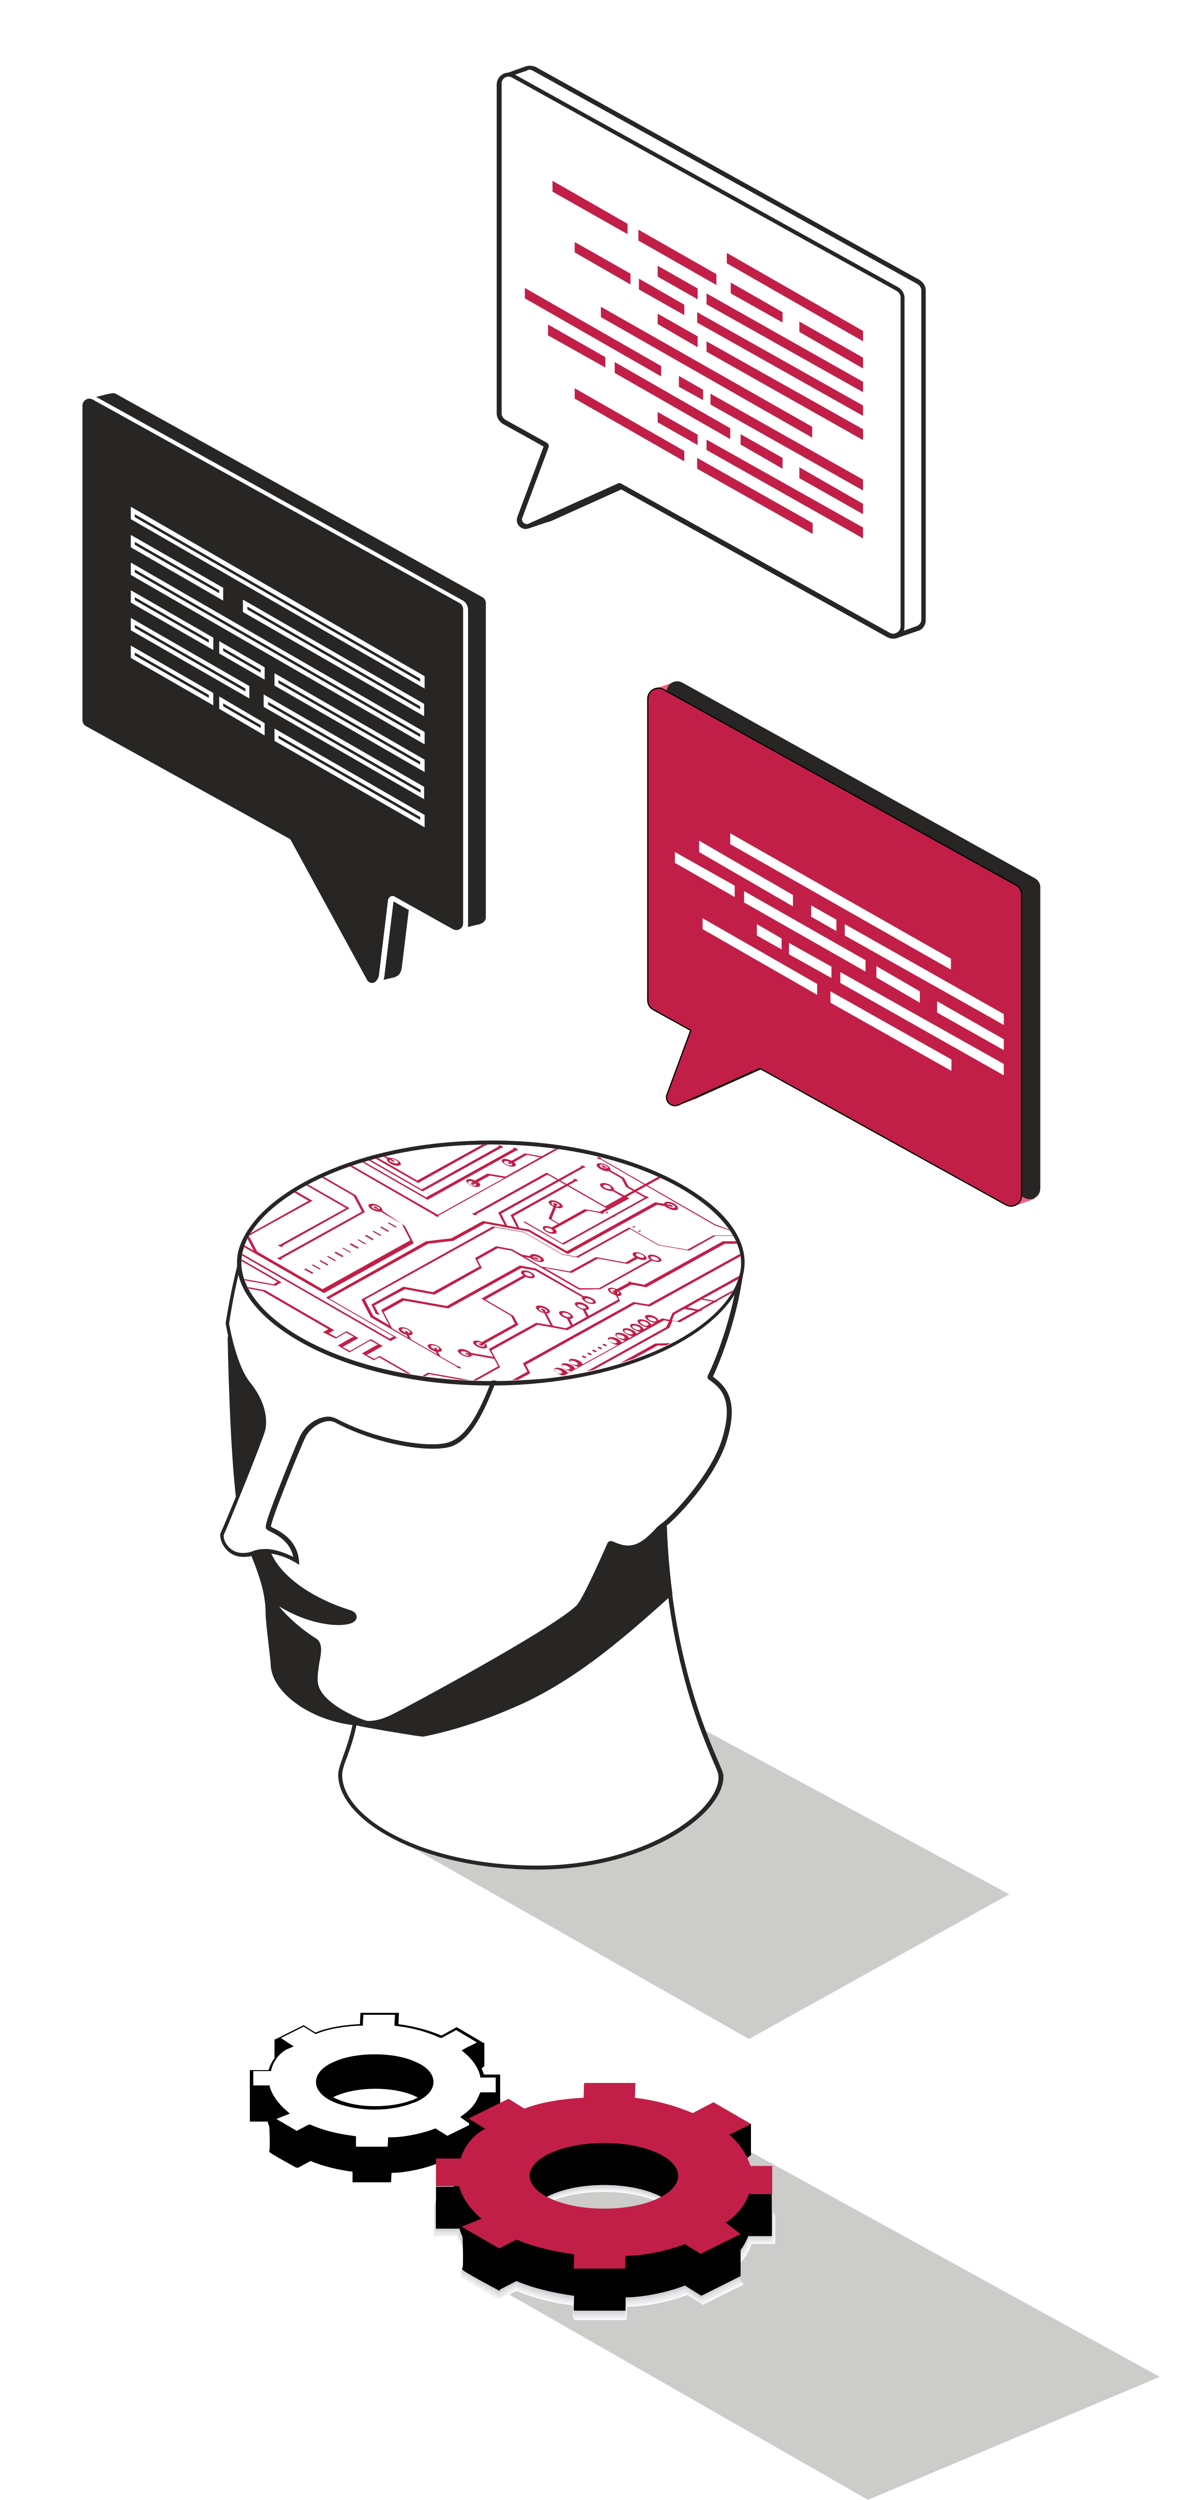 <?xml version="1.0" encoding="UTF-8"?> <svg xmlns="http://www.w3.org/2000/svg" xmlns:xlink="http://www.w3.org/1999/xlink" version="1.1" id="Layer_1" x="0px" y="0px" viewBox="0 0 239.6 506.1" style="enable-background:new 0 0 239.6 506.1;" xml:space="preserve"> <style type="text/css"> .st0{filter:url(#Adobe_OpacityMaskFilter);} .st1{filter:url(#Adobe_OpacityMaskFilter_00000087400130621240139520000012466927679268718995_);} .st2{mask:url(#SVGID_1_);fill:url(#SVGID_00000163766001659291989360000006543941399152000896_);} .st3{fill:#CCCCCB;} .st4{fill:#282525;} .st5{fill:#FFFFFF;} .st6{clip-path:url(#SVGID_00000165209678122577372310000010810355043908490125_);} .st7{fill:#C21F48;} .st8{fill:#F1627A;} .st9{fill:#C21F48;stroke:#000000;stroke-width:0.25;stroke-miterlimit:10;} .st10{filter:url(#Adobe_OpacityMaskFilter_00000147909136079581800910000017781631738810744963_);} .st11{filter:url(#Adobe_OpacityMaskFilter_00000163039241906580269210000009966061440609637031_);} .st12{mask:url(#SVGID_00000129901639918149333270000000801953062887368622_);fill:url(#SVGID_00000041982663494091303450000010795623217972858027_);} .st13{fill:#010101;} .st14{opacity:0;} .st15{fill:#FCFDFD;} .st16{fill:#F8FAFB;} .st17{fill:#F6F7F7;} .st18{fill:#F4F4F5;} .st19{fill:#F2F3F4;} .st20{fill:#EFEFF1;} .st21{fill:#ECEDED;} .st22{fill:#EAEAEC;} .st23{fill:#E8E8EA;} .st24{fill:#E6E7E8;} .st25{fill:#E2E3E4;} .st26{fill:#E1E2E3;} .st27{fill:#DDDEE1;} .st28{fill:#DCDCDF;} .st29{fill:#D8DADC;} .st30{fill:#D6D7DA;} .st31{fill:#D3D6D8;} .st32{fill:#D2D2D6;} .st33{fill:#CFD1D4;} .st34{fill:#CCCDD1;} .st35{fill:#C9CBCF;} </style> <g> <defs> <filter id="Adobe_OpacityMaskFilter" filterUnits="userSpaceOnUse" x="81.8" y="344.3" width="122.7" height="68.6"> <feFlood style="flood-color:white;flood-opacity:1" result="back"></feFlood> <feBlend in="SourceGraphic" in2="back" mode="normal"></feBlend> </filter> </defs> <mask maskUnits="userSpaceOnUse" x="81.8" y="344.3" width="122.7" height="68.6" id="SVGID_1_"> <g class="st0"> <defs> <filter id="Adobe_OpacityMaskFilter_00000000910948972207819310000016366746532210669245_" filterUnits="userSpaceOnUse" x="81.8" y="344.3" width="122.7" height="68.6"> <feFlood style="flood-color:white;flood-opacity:1" result="back"></feFlood> <feBlend in="SourceGraphic" in2="back" mode="normal"></feBlend> </filter> </defs> <mask maskUnits="userSpaceOnUse" x="81.8" y="344.3" width="122.7" height="68.6" id="SVGID_1_"> <g style="filter:url(#Adobe_OpacityMaskFilter_00000000910948972207819310000016366746532210669245_);"> </g> </mask> <linearGradient id="SVGID_00000100344749322181483740000012681261400355344772_" gradientUnits="userSpaceOnUse" x1="120.561" y1="357.997" x2="154.114" y2="388.257"> <stop offset="0" style="stop-color:#999999"></stop> <stop offset="1" style="stop-color:#000000"></stop> </linearGradient> <polygon style="mask:url(#SVGID_1_);fill:url(#SVGID_00000100344749322181483740000012681261400355344772_);" points=" 204.4,383.5 151.7,412.8 81.8,373.1 131.6,344.3 "></polygon> </g> </mask> <polygon class="st3" points="204.4,383.5 151.7,412.8 81.8,373.1 131.6,344.3 "></polygon> <g> <g> <path class="st4" d="M74.9,195.2l0.8-3l-12.5-23.2l-41.3-23c-0.6-0.3-0.9-0.9-0.9-1.6V83.2c0-0.2-0.1-0.3-0.3-0.4 C19.5,82.3,19.1,82,19,82c-0.1-0.3-0.5-1.2-0.8-1.8l3.8-1c0,0,0.1,0,0.1,0c0,0,0.1,0,0.1,0c0.2-0.1,0.4-0.1,0.6-0.1 c0.3,0,0.5,0.1,0.7,0.2L98,120.6c0.6,0.3,0.9,0.9,0.9,1.6v63.6c0,1-0.7,1.5-1.3,1.7c-0.1,0-0.1,0.1-0.2,0.1l-3.8,0.9 c-0.7-0.6-3.7-3.2-4.4-3.7l0,0c0,0-0.1-0.2,0.1-0.8c0.1-0.2,0-0.4-0.2-0.5l-4.8-2.7c-0.1,0-0.1-0.1-0.2-0.1c-0.1,0-0.1,0-0.2,0 c-0.1,0.1-0.2,0.2-0.2,0.3l-1.8,14.7c-0.1,1.5-0.8,2.2-1.5,2.4c0,0-0.1,0-0.1,0l-3.8,0.9L74.9,195.2z"></path> <path class="st5" d="M22.9,79.6c0.2,0,0.4,0,0.5,0.1l74.3,41.2c0.4,0.2,0.7,0.7,0.7,1.2v63.6c0,0.7-0.5,1.1-1,1.3 c-0.1,0-0.2,0.1-0.2,0.1l-3.5,0.8c-0.9-0.7-3.2-2.8-4.1-3.5c0-0.1,0-0.2,0.1-0.4c0.1-0.4,0-0.8-0.4-1l-4.8-2.7 c-0.1-0.1-0.3-0.1-0.4-0.1c-0.1,0-0.3,0-0.4,0.1c-0.2,0.1-0.4,0.4-0.5,0.6l-1.8,14.8c-0.1,1-0.5,1.8-1.2,2c-0.1,0-0.1,0-0.1,0.1 l-3.4,0.8l-1.4-3.3l0.7-3c0-0.2,0-0.4-0.1-0.6l-12.5-22.9c-0.1-0.1-0.2-0.3-0.3-0.3L22,145.8c-0.4-0.2-0.7-0.7-0.7-1.2V83.2 c0-0.3-0.2-0.6-0.5-0.8c-0.8-0.3-1.2-0.6-1.4-0.7c-0.1-0.3-0.3-0.8-0.5-1.2l3.2-0.8c0,0,0.1,0,0.1,0c0.1,0,0.1,0,0.2,0 C22.6,79.6,22.7,79.6,22.9,79.6L22.9,79.6z M22.9,78.8c-0.2,0-0.5,0-0.7,0.1l0-0.1l-4.4,1.1c0,0,0.8,1.8,1,2.2 c0.1,0.3,1,0.7,1.8,1v61.4c0,0.8,0.4,1.6,1.2,2l41.2,22.8l12.5,22.9l-0.7,3.2l1.8,4.2l4.2-1v0c0.9-0.3,1.7-1.2,1.8-2.7l1.8-14.7 l4.8,2.7c-0.2,0.5-0.2,1,0,1.2c0.8,0.6,4.5,3.9,4.5,3.9l4.2-1l0-0.1c0.9-0.3,1.6-1,1.6-2.1v-63.6c0-0.8-0.4-1.6-1.2-2L23.8,79 C23.5,78.8,23.2,78.8,22.9,78.8L22.9,78.8z"></path> </g> <g> <path class="st4" d="M75.4,199.5c-0.5,0-1-0.3-1.4-0.8l-15.5-28.4l-41.3-23c-0.6-0.3-0.9-0.9-0.9-1.6V82.1c0-1.1,1-1.8,1.8-1.8 c0.3,0,0.6,0.1,0.9,0.2l74.3,41.2c0.6,0.3,0.9,0.9,0.9,1.6v63.6c0,0.5-0.2,1-0.6,1.3c-0.3,0.3-0.8,0.5-1.3,0.5l0,0 c-0.3,0-0.6-0.1-0.9-0.2L79.7,182c-0.1,0-0.1-0.1-0.2-0.1c-0.1,0-0.1,0-0.2,0c-0.1,0.1-0.2,0.2-0.2,0.3L77.3,197 C77.2,198.6,76.3,199.5,75.4,199.5z"></path> <path class="st5" d="M18.1,80.7c0.2,0,0.5,0.1,0.7,0.2l74.3,41.2c0.4,0.2,0.7,0.7,0.7,1.2v63.6c0,0.9-0.7,1.4-1.4,1.4 c-0.2,0-0.5-0.1-0.7-0.2l-11.8-6.6c-0.1-0.1-0.3-0.1-0.4-0.1c-0.1,0-0.3,0-0.4,0.1c-0.2,0.1-0.4,0.4-0.5,0.6L76.8,197 c-0.1,1.3-0.8,2-1.4,2c-0.4,0-0.8-0.2-1-0.5l-15.5-28.4c-0.1-0.1-0.2-0.3-0.3-0.3l-41.2-22.8c-0.4-0.2-0.7-0.7-0.7-1.2V82.1 C16.7,81.3,17.4,80.7,18.1,80.7L18.1,80.7z M18.1,79.9c-1.2,0-2.2,0.9-2.2,2.3v63.6c0,0.8,0.4,1.6,1.2,2l41.2,22.8l15.5,28.4 c0.5,0.7,1.1,1,1.8,1c1.1,0,2.2-1,2.3-2.8l1.8-14.7l11.8,6.6c0.4,0.2,0.7,0.3,1.1,0.3c1.2,0,2.2-0.9,2.2-2.3v-63.6 c0-0.8-0.4-1.6-1.2-2L19.2,80.2C18.8,80,18.5,79.9,18.1,79.9L18.1,79.9z"></path> </g> <g> <g> <polygon class="st4" points="26.9,127.3 26.9,125.8 50.1,139.1 50.1,140.7 "></polygon> <path class="st5" d="M27.3,126.5l22.4,12.9v0.6l-22.4-12.9V126.5L27.3,126.5z M26.5,125.1v2.5l24,13.8v-2.5L26.5,125.1 L26.5,125.1z"></path> </g> <g> <polygon class="st4" points="53.8,142.9 53.8,141.3 85.5,159.6 85.5,161.1 "></polygon> <path class="st5" d="M54.3,142.1l30.9,17.8v0.6l-30.9-17.8V142.1L54.3,142.1z M53.4,140.6v2.5l32.5,18.7v-2.5L53.4,140.6 L53.4,140.6z"></path> </g> <g> <polygon class="st4" points="26.9,133 26.9,131.4 42.7,140.5 42.7,142 "></polygon> <path class="st5" d="M27.3,132.1l15,8.6v0.6l-15-8.6V132.1L27.3,132.1z M26.5,130.7v2.5l16.7,9.6v-2.5L26.5,130.7L26.5,130.7z"></path> </g> <g> <polygon class="st4" points="56,149.7 56,148.2 85.5,165.2 85.5,166.8 "></polygon> <path class="st5" d="M56.4,148.9l28.7,16.5v0.6l-28.7-16.5V148.9L56.4,148.9z M55.6,147.5v2.5l30.4,17.5V165L55.6,147.5 L55.6,147.5z"></path> </g> <g> <polygon class="st4" points="44.8,143.2 44.8,141.7 53.2,146.6 53.2,148.1 "></polygon> <path class="st5" d="M45.2,142.4l7.6,4.4v0.6l-7.6-4.4V142.4L45.2,142.4z M44.4,141v2.5l9.2,5.4v-2.5L44.4,141L44.4,141z"></path> </g> <g> <polygon class="st4" points="26.9,121.7 26.9,120.2 42.7,129.3 42.7,130.8 "></polygon> <path class="st5" d="M27.3,120.9l15,8.6v0.6l-15-8.6V120.9L27.3,120.9z M26.5,119.5v2.5l16.7,9.6v-2.5L26.5,119.5L26.5,119.5z"></path> </g> <g> <polygon class="st4" points="56,138.5 56,137 85.5,154 85.5,155.5 "></polygon> <path class="st5" d="M56.4,137.7l28.7,16.5v0.6l-28.7-16.5V137.7L56.4,137.7z M55.6,136.3v2.5l30.4,17.5v-2.5L55.6,136.3 L55.6,136.3z"></path> </g> <g> <polygon class="st4" points="44.8,132 44.8,130.5 53.2,135.4 53.2,136.9 "></polygon> <path class="st5" d="M45.2,131.2l7.6,4.4v0.6l-7.6-4.4V131.2L45.2,131.2z M44.4,129.8v2.5l9.2,5.3v-2.5L44.4,129.8L44.4,129.8z"></path> </g> <g> <polygon class="st4" points="26.9,104.9 26.9,103.3 85.5,137.1 85.5,138.7 "></polygon> <path class="st5" d="M27.3,104.1l57.8,33.3v0.6l-57.8-33.3V104.1L27.3,104.1z M26.5,102.6v2.5l59.5,34.3v-2.5L26.5,102.6 L26.5,102.6z"></path> </g> <g> <polygon class="st4" points="26.9,110.5 26.9,109 44.8,119.3 44.8,120.8 "></polygon> <path class="st5" d="M27.3,109.7l17.1,9.8v0.6l-17.1-9.8V109.7L27.3,109.7z M26.5,108.3v2.5l18.7,10.8V119L26.5,108.3 L26.5,108.3z"></path> </g> <g> <polygon class="st4" points="49.6,123.6 49.6,122.1 85.5,142.8 85.5,144.3 "></polygon> <path class="st5" d="M50.1,122.8l35,20.2v0.6l-35-20.2V122.8L50.1,122.8z M49.2,121.4v2.5L85.9,145v-2.5L49.2,121.4L49.2,121.4z "></path> </g> <g> <polygon class="st4" points="26.9,116.1 26.9,114.6 85.5,148.4 85.5,149.9 "></polygon> <path class="st5" d="M27.3,115.3l57.8,33.3v0.6l-57.8-33.3V115.3L27.3,115.3z M26.5,113.9v2.5l59.5,34.3v-2.5L26.5,113.9 L26.5,113.9z"></path> </g> </g> </g> <g> <g> <g> <path class="st5" d="M108.7,378.1c-23.5,0-39.9-9.9-39.9-18.8c0-0.9,0.4-2.2,1-3.7c1.1-3,2.7-7.5,2.7-14.2 c0-19.8,56.2-54.9,63.4-59.2c-5.2,40.5,5.4,65.8,8.9,74.2c0.6,1.5,1.1,2.7,1.1,3.1c0.2,2-0.9,4.4-3.1,6.8 C137.8,371.7,125.8,378.1,108.7,378.1z"></path> <path class="st4" d="M135.4,283c-5,40.1,5.5,65.2,9,73.5c0.6,1.3,1.1,2.6,1.1,2.9c0.2,1.9-0.9,4.2-3,6.5 c-5,5.4-16.9,11.8-33.8,11.8c-23.2,0-39.4-9.7-39.4-18.4c0-0.8,0.4-2.1,1-3.6c1.1-3,2.7-7.6,2.7-14.3 C73,322.4,125.8,288.9,135.4,283L135.4,283z M136.5,281.3L136.5,281.3L136.5,281.3z M136.5,281.3c0,0-64.3,38.5-64.3,60.1 c0,10.1-3.7,15.1-3.7,17.9c0,9.1,16.5,19.2,40.3,19.2c22.9,0,38.3-11.8,37.7-19.2C146.1,356.4,130,329.9,136.5,281.3 L136.5,281.3z"></path> </g> <path class="st4" d="M136.5,281.3c0,0-64.3,38.5-64.3,60.1c0,3-0.3,5.5-0.8,7.7c2.2,0.6,4.5,0.9,6.6,1.3c2.6,0.4,5.1,0.9,7.7,1.2 c7-1.4,13.8-3.8,20.6-6.9c11.5-5.5,20.5-13.5,29.9-21.9C134.7,311.5,134.3,297.7,136.5,281.3z"></path> <path class="st4" d="M46.1,270.4c0,0,0.4,26.2,2.2,36.4c1.2,6.7,5.5,12.5,5.5,19.9c0,1.8,1,9.3,1,10c0,6.6,9.9,12.7,19.3,12.7 c2.1,0,8.1-22.5,8.1-22.5l-19-22.5L46.1,270.4z"></path> <g> <path class="st5" d="M75,348.9c-0.4,0-0.7,0-0.9-0.1c0,0-9.1-3.1-9.8-7.8c-0.2-1.4,0-3,0.3-4.5c0.4-2,0.7-3.6-0.5-4.4 c-3.7-2.3-7.1-5.5-8.8-8.3c6.4,4.6,12,4.9,13.6,4.9c0.7,0,3.2-0.1,3.3-1.1c0.1-0.5-0.3-0.9-1.3-1.2c-3-0.9-13.1-4.6-16.2-11.9 c-2.9-7.8,8.1-28.8,9.3-30.1c0,0,0.2-0.1,1.2-0.9c1.7-1.2,5-3.5,9.3-6.5c16.5-11.4,46.6-31.3,63.2-36.8c0.7,0.6,1.7,1.2,2.7,1.8 c4.4,2.9,7.5,6.2,8.9,9.6c0.6,1.4,0.9,2.7,0.9,4.1c-0.1,0.7-0.2,1.5-0.3,2.2c-1.5,11.1-6,20.6-6.1,20.7c-0.1,0.2,0,0.4,0.1,0.5 c2,1.5,5.1,3.8,2.9,11.8c-2.2,7.9-10.8,16.7-12.7,17.9c-0.4,0.3-0.8,0.7-1.3,1.2c-1.3,1.4-3.1,3.2-5.6,3.2c-1,0-2.1-0.3-3.2-0.9 c-0.1,0-0.1-0.1-0.2-0.1c0,0-0.1,0-0.1,0c-0.1,0-0.2,0.1-0.2,0.2c-1.3,3.1-5.1,11.6-6.4,12.8c-5.4,5.2-36.1,21.4-36.4,21.6 C78.5,348.3,76.5,348.9,75,348.9z"></path> <path class="st4" d="M137.6,240.8c0.9,0.5,1.8,1.1,2.7,1.6c4.3,2.9,7.3,6.1,8.7,9.4c0.6,1.3,0.8,2.6,0.8,3.8 c-0.1,0.7-0.2,1.5-0.3,2.2c-1.5,11.1-6,20.5-6.1,20.6c-0.2,0.4-0.1,0.8,0.3,1c2.1,1.5,4.9,3.7,2.7,11.4 c-2.1,7.7-10.7,16.5-12.5,17.7c-0.4,0.3-0.9,0.7-1.4,1.3c-1.3,1.3-3,3.1-5.3,3.1c-0.9,0-1.9-0.3-3-0.8c-0.1-0.1-0.3-0.1-0.4-0.1 c-0.1,0-0.2,0-0.3,0c-0.2,0.1-0.4,0.2-0.5,0.5c-1.9,4.3-5.2,11.6-6.3,12.6c-5.4,5.1-36,21.4-36.3,21.5c-2.2,1.2-4.1,1.8-5.6,1.8 c-0.3,0-0.6,0-0.8-0.1c-2.5-0.8-9-3.8-9.6-7.5c-0.2-1.3,0.1-2.9,0.3-4.3c0.4-2,0.7-3.9-0.7-4.8c-2.9-1.8-5.6-4.2-7.5-6.5 c5.7,3.5,10.6,3.8,12,3.8c1.3,0,3.6-0.2,3.7-1.5c0.1-0.5-0.1-1.2-1.5-1.6c-6.1-1.9-13.5-6-15.9-11.7l-0.8,0.3l0.7-0.5 c-2.7-7.3,8-27.9,9.3-29.4c0.2-0.1,0.5-0.4,1.2-0.9c1.7-1.2,5-3.5,9.3-6.5C91.1,266.1,120.9,246.4,137.6,240.8L137.6,240.8z M137.7,239.9c-17,5.5-47.3,25.8-63.3,36.8c-6.4,4.4-10.5,7.4-10.5,7.4c-0.6,0.2-12.5,22.3-9.5,30.4c0,0.1,0,0.1,0.1,0.2 c2.7,6.6,11.1,10.5,16.4,12.2c1.9,0.6,0.8,1.5-2,1.5c-3,0-8.1-1.1-13.3-4.8c-0.1-0.1-0.2-0.1-0.3-0.1c-0.3,0-0.6,0.3-0.4,0.6 c1.9,3.2,5.4,6.3,8.9,8.5c1.6,1-0.6,5.2,0,8.5c0.8,5,10.2,8.1,10.2,8.1c0.3,0.1,0.6,0.1,1,0.1c1.3,0,3.3-0.4,6-1.9 c0,0,31-16.4,36.5-21.7c1.6-1.5,6.5-12.9,6.5-12.9c1.2,0.7,2.4,0.9,3.4,0.9c3.7,0,5.8-3.6,7.2-4.5c1.7-1.1,10.6-10,12.8-18.2 c2.3-8.1-0.8-10.6-3-12.3c0,0,4.6-9.5,6.1-20.9c0.1-0.7,0.2-1.5,0.3-2.3v0c0-1.4-0.3-2.8-0.9-4.2c-1.4-3.4-4.5-6.8-9-9.7 C139.8,241.1,138.7,240.5,137.7,239.9L137.7,239.9z"></path> </g> <g> <path class="st5" d="M60,316c-1.1-0.6-3.3-1.7-5.7-1.9c-0.2,0-0.4,0-0.6,0c-0.8,0-1.5,0.1-2.2,0.4c-0.8,0.3-1.5,0.4-2.2,0.4 c-2.1,0-3.2-1.3-3.7-2.1c-0.6-1-0.7-1.9-0.5-2.2c0.6-1.2,8-19.3,8.4-21.1c0.2-1,0.7-4.8-3.1-9.4c-3-3.7-4.3-12-4.3-12.1 c0.9-5.4,1.9-10.4,3.3-14.9l0.1-0.4c0.3-1,0.9-2.1,1.5-3.1c5.5-8.5,23-17.7,48.6-17.7c14.5,0,28,3,37.9,8.5 c0.8,0.4,1.5,0.9,2.2,1.3c-8.6,2.5-19,9.4-30.8,20.4c-3.4,3.2-5.7,9.1-7.9,14.9c-0.4,1-0.8,2-1.2,3c-2,5.1-4.5,10.7-8.3,12.3 c-0.9,0.4-2.3,0.6-4,0.6c-4.8,0-12.7-1.6-19.6-5.3c-0.4-0.2-0.9-0.3-1.4-0.3c-1.9,0-4.3,1.5-5.2,3.4c-0.1,0.2-7.7,18-6.9,18.7 c0.1,0.1,0.3,0.2,0.6,0.3C56.3,310.4,59.6,312,60,316z"></path> <path class="st4" d="M99.6,232.2c14.5,0,27.8,3,37.7,8.4c0.5,0.3,1,0.6,1.5,0.8c-8.5,2.7-18.6,9.6-30.1,20.3 c-3.5,3.3-5.8,9.2-8,15c-0.4,1-0.8,2-1.2,3c-2,5-4.4,10.5-8.1,12.1c-0.9,0.4-2.2,0.6-3.9,0.6c-4.7,0-12.6-1.6-19.4-5.2 c-0.5-0.2-1-0.4-1.6-0.4c-2.1,0-4.5,1.6-5.6,3.7c-0.5,0.9-2.3,5.4-4,9.7c-3.5,8.9-3.3,9.1-2.8,9.5c0.2,0.1,0.3,0.2,0.7,0.4 c1.2,0.6,3.9,1.9,4.6,5.1c-1.2-0.6-3.1-1.4-5.1-1.6c-0.2,0-0.4,0-0.6,0c-0.8,0-1.6,0.1-2.4,0.4c-0.7,0.3-1.4,0.4-2.1,0.4 c-1.7,0-2.7-0.9-3.2-1.6c-0.7-0.9-0.7-1.8-0.7-2c0.6-1.2,8-19.4,8.4-21.2c0.3-1.1,0.8-5-3.1-9.8c-2.7-3.4-4-10.8-4.2-11.8 c0.8-5.4,1.9-10.4,3.2-14.9c0-0.1,0.1-0.3,0.1-0.4c0.3-1,0.8-2,1.5-3c0,0,0,0,0,0c0,0,0,0,0,0C56.8,241.2,74.2,232.2,99.6,232.2 L99.6,232.2z M99.6,231.3c-24.4,0-42.9,8.5-48.9,17.8c0,0,0,0,0,0c-0.7,1.1-1.2,2.1-1.6,3.2c-0.1,0.2-0.1,0.3-0.1,0.5 c-1.3,4.4-2.4,9.4-3.3,15.1c0,0,1.3,8.5,4.4,12.3c3.1,3.8,3.4,7.2,3,9.1c-0.4,1.8-7.8,19.9-8.4,21c-0.5,1,0.8,4.9,4.6,4.9 c0.7,0,1.5-0.1,2.4-0.4c0.7-0.2,1.4-0.3,2.1-0.3c0.2,0,0.4,0,0.6,0c3.2,0.2,6.2,2.3,6.2,2.3c0-5.7-5.2-7.3-5.7-7.7 c-0.4-0.4,6.1-16.5,7-18.2c0.9-1.8,3.1-3.2,4.8-3.2c0.4,0,0.8,0.1,1.2,0.3c6.6,3.5,14.5,5.3,19.7,5.3c1.8,0,3.2-0.2,4.2-0.6 c3.8-1.7,6.2-6.8,8.5-12.6c2.6-6.6,5-14.1,9-17.7c14.2-13.3,24.5-18.7,31.5-20.6c-0.9-0.6-2-1.3-3-1.9 C128.6,234.9,115.3,231.3,99.6,231.3L99.6,231.3z"></path> </g> <g> <polygon class="st5" points="83.6,345.8 83.6,345.8 83.6,345.8 "></polygon> <polygon class="st4" points="83.6,345.8 83.6,345.8 83.6,345.8 "></polygon> </g> <g> <path class="st5" d="M73.9,349.2l-0.6-0.2C73.5,349.1,73.7,349.2,73.9,349.2z"></path> <path class="st4" d="M73.4,349.1c0.2,0.1,0.4,0.1,0.6,0.2L73.4,349.1L73.4,349.1z"></path> </g> <g> <g> <path class="st5" d="M99.5,280.1c-30.1,0-51-12.8-51-24.3c0-0.9,0.1-1.9,0.4-2.8c0.3-1.2,0.9-2.4,1.7-3.7 c0.1-0.1,0.1-0.2,0.2-0.3c-0.1,0.1-0.1,0.2-0.2,0.3c-0.8,1.3-1.4,2.5-1.7,3.7c-0.3,0.9-0.4,1.9-0.4,2.8 C48.5,267.2,69.5,280.1,99.5,280.1c3.7,0,7.4-0.2,11-0.6c25.1-2.7,40-14.2,40-23.7c0,9.5-15,21-40,23.8 C106.9,279.9,103.2,280.1,99.5,280.1z M150.5,255.7c0-1.4-0.3-2.8-0.9-4.2c-4.1-9.8-23.1-20.1-50.1-20.1 c-20.8,0-36.3,6.1-44.4,12.9c8.1-6.9,23.6-12.9,44.4-12.9c27,0,46,10.4,50.1,20.1C150.2,252.9,150.5,254.3,150.5,255.7z"></path> <path class="st4" d="M99.5,230.9c-25.8,0-43.6,9.3-49.2,18l-0.1,0.1c-0.8,1.3-1.4,2.5-1.8,3.8c-0.3,1-0.4,2-0.4,2.9 c0,11.7,21.1,24.8,51.4,24.8c3.7,0,7.4-0.2,11-0.6c25.3-2.8,40.4-14.5,40.4-24.2c0-1.4-0.3-2.9-0.9-4.4 C145.8,241.5,126.7,230.9,99.5,230.9L99.5,230.9z M99.5,279.6c-29.8,0-50.6-12.6-50.6-23.9c0-0.9,0.1-1.8,0.4-2.7 c0.3-1.2,0.9-2.4,1.6-3.5l0.1-0.1c5.5-8.5,23-17.6,48.5-17.6c26.8,0,45.7,10.2,49.7,19.9c0.6,1.4,0.9,2.7,0.9,4.1 c0,9.3-14.8,20.6-39.6,23.3C106.9,279.4,103.2,279.6,99.5,279.6L99.5,279.6z"></path> </g> </g> <g> <defs> <path id="SVGID_00000085957881048827644440000014011271615386687127_" d="M150.1,255.7c0-1.3-0.3-2.7-0.9-4.1 c-4.1-9.6-22.9-19.9-49.7-19.9c-25.5,0-43,9.1-48.5,17.6l-0.1,0.1c-0.7,1.1-1.3,2.3-1.6,3.5c-0.3,0.9-0.4,1.8-0.4,2.7 c0,11.3,20.8,23.9,50.6,23.9c3.7,0,7.4-0.2,10.9-0.6C135.3,276.3,150.1,265,150.1,255.7z"></path> </defs> <use xlink:href="#SVGID_00000085957881048827644440000014011271615386687127_" style="overflow:visible;fill:#FFFFFF;"></use> <clipPath id="SVGID_00000073680004009499854370000013670913469843214493_"> <use xlink:href="#SVGID_00000085957881048827644440000014011271615386687127_" style="overflow:visible;"></use> </clipPath> <g style="clip-path:url(#SVGID_00000073680004009499854370000013670913469843214493_);"> <path class="st7" d="M98.5,231.5c-0.2-0.1-0.5-0.2-0.6-0.1c-0.1,0-0.1,0.1,0,0.2l-13.4,7.4l-10.9-6.3l2.3,0.4l2.5,1.5 c-0.2,0.2,0.1,0.6,0.7,1c0.7,0.4,1.5,0.5,1.9,0.3c0.4-0.2,0.1-0.7-0.6-1.1c-0.6-0.3-1.3-0.5-1.7-0.4l-2.7-1.6l-3-0.5l-5.7-3.3 l-0.9-1.6l5.2-2.9l-1.1-2l-12-6.9l-0.4,0.1l11.9,6.9l0.9,1.8l-3.8,2.1l-0.6-1.1l3.3-1.8l-3.8-2.2c0-0.1-0.1-0.1-0.2-0.2 c-0.2-0.1-0.5-0.2-0.6-0.1c-0.1,0.1,0,0.2,0.2,0.3c0.1,0.1,0.3,0.1,0.4,0.1l3.3,1.9l-3.2,1.8l0.8,1.5l-1,0.6l1,1.9l18,10.3 l13.6-7.6c0.1,0,0.3,0,0.3,0C98.8,231.7,98.7,231.6,98.5,231.5z M78.9,234.8l0.8,0.4l0.3-0.1l-0.8-0.5c0.3,0,0.6,0.1,1,0.3 c0.4,0.2,0.6,0.5,0.3,0.6c-0.2,0.1-0.7,0-1.1-0.2C79,235.2,78.8,235,78.9,234.8z"></path> <path class="st7" d="M113,232.4c-8.5-1.8-17.4-5.2-25-9.6c-6.1-3.5-10.9-7.3-14.1-11.1l-0.4,0.1c2,2.3,4.6,4.7,7.7,6.9 l-3.7,2.1l-4.9-1.7L67,216c0-0.1-0.1-0.2-0.2-0.2c-0.2-0.1-0.5-0.2-0.6-0.1c-0.1,0.1,0,0.2,0.2,0.3c0.1,0.1,0.3,0.1,0.4,0.1 l5.5,3.2l5.4,1.9l3.8-2.1c0.4,0.3,0.9,0.6,1.3,0.9l-4.5,2.5l-4.9-1.7l-10.8-6.2l-0.4,0.1l8.5,4.9l-2-0.3l-3.8-2.2 c0-0.1-0.1-0.1-0.2-0.2c-0.2-0.1-0.5-0.2-0.6-0.1c-0.1,0.1,0,0.2,0.2,0.3c0.1,0.1,0.3,0.1,0.4,0.1l4,2.3l2.7,0.3l1.8,1l5.4,1.9 l4.6-2.6c1,0.7,2.1,1.4,3.3,2.1l-6.3,3.5c-0.1,0-0.3,0-0.3,0c-0.1,0.1,0,0.2,0.2,0.4c0.2,0.1,0.5,0.2,0.6,0.1 c0.1,0,0.1-0.1,0-0.2l6.3-3.5c0.2,0.1,0.4,0.2,0.6,0.4c0.3,0.2,0.6,0.3,0.9,0.5l-8.3,4.6c-0.1,0-0.3,0-0.3,0 c-0.1,0.1,0,0.2,0.2,0.4c0.2,0.1,0.5,0.2,0.6,0.1c0.1,0,0.1-0.1,0-0.2l8.3-4.6c1.2,0.7,2.4,1.3,3.6,1.9l-1.8,1 c-0.6-0.3-1.4-0.4-1.7-0.3c-0.4,0.2-0.1,0.7,0.6,1.1c0.7,0.4,1.5,0.5,1.9,0.3c0.3-0.2,0.2-0.5-0.2-0.9l1.8-1 c0.5,0.2,1,0.5,1.5,0.7l-3.7,2.1l-6-1.1l-5.2,2.9c-0.1,0-0.2,0-0.3,0c-0.1,0.1,0,0.2,0.2,0.3c0.2,0.1,0.5,0.2,0.6,0.1 c0.1,0,0.1-0.1,0-0.2l5.1-2.8l6,1.1l3.9-2.1c0.5,0.2,1,0.5,1.5,0.7l-5,2.8l-5.7-1l-6.3,3.5c-0.1,0-0.2,0-0.3,0 c-0.1,0.1,0,0.2,0.2,0.3c0.2,0.1,0.5,0.2,0.6,0.1c0.1,0,0.1-0.1,0-0.2l6.2-3.4l5.7,1l5.2-2.9c5,2.1,10.1,3.7,15.2,4.8l-2.9,1.6 l-3.4-0.6l-2.7,1.5c-0.6-0.3-1.4-0.5-1.8-0.3c-0.4,0.2-0.1,0.7,0.6,1.1c0.7,0.4,1.5,0.5,1.9,0.3c0.3-0.2,0.2-0.5-0.2-0.8 l2.6-1.5l2.7,0.5l-7,3.9l-3.7-0.6l-2.5,1.4c-0.6-0.3-1.3-0.4-1.6-0.2c-0.4,0.2-0.1,0.7,0.6,1.1c0.7,0.4,1.5,0.5,1.9,0.3 c0.3-0.2,0.2-0.6-0.3-0.9l2.4-1.3l2.9,0.5l-13.4,7.4c0,0-0.1,0-0.1,0l-24.4-14c0.2-0.2-0.1-0.6-0.7-1c-0.7-0.4-1.5-0.5-1.9-0.3 c-0.4,0.2-0.1,0.7,0.6,1.1c0.6,0.3,1.3,0.5,1.7,0.4L88,246c0,0.1,0.1,0.1,0.2,0.2c0.2,0.1,0.5,0.2,0.6,0.1c0.1,0,0.1-0.1,0-0.2 l24.7-13.7L113,232.4z M91.1,227.5c-0.2,0.1-0.7,0-1.1-0.2c-0.4-0.2-0.6-0.5-0.3-0.6c0.2-0.1,0.6-0.1,1,0.1l-0.4,0.2l0.5,0.3 l0.3-0.2C91.2,227.2,91.3,227.4,91.1,227.5z M103.6,235.9c-0.2,0.1-0.7,0-1.1-0.2c-0.4-0.2-0.6-0.5-0.3-0.6 c0.2-0.1,0.6,0,1,0.1l-0.4,0.2l0.5,0.3l0.3-0.2C103.7,235.7,103.8,235.9,103.6,235.9z M96.3,240c-0.2,0.1-0.7,0-1.1-0.2 c-0.4-0.2-0.6-0.5-0.3-0.6c0.2-0.1,0.5-0.1,0.9,0.1l-0.5,0.3l0.5,0.3l0.5-0.3C96.4,239.7,96.5,239.9,96.3,240z M63.4,231.5 l-0.4-0.2c0-0.1-0.1-0.1-0.2-0.2c-0.2-0.1-0.5-0.2-0.6-0.1c-0.1,0.1,0,0.2,0.2,0.3c0.1,0.1,0.3,0.1,0.4,0.1l0.4,0.2 c-0.3,0-0.6-0.1-1-0.3c-0.4-0.2-0.6-0.5-0.3-0.6c0.2-0.1,0.7,0,1.1,0.2C63.3,231.2,63.4,231.4,63.4,231.5z"></path> <path class="st7" d="M121.4,204.2c-15.6-9-34.8-12.9-44.9-9.5l0.2,0.4c9.9-3.5,29,0.4,44.4,9.2c16.7,9.6,22.9,21.4,13.9,26.4 c-9,5-29.9,1.3-46.6-8.3c-6.1-3.5-10.8-7.3-13.9-11l-0.4,0.1c3.1,3.7,7.8,7.5,14,11.1c16.9,9.7,38.2,13.5,47.3,8.4 c0.2-0.1,0.3-0.2,0.4-0.3l2.4,4.8l-15.6,8.7l-11.9-6.8l-14.7,8.2c-0.1,0-0.2,0-0.3,0c-0.1,0.1,0,0.2,0.2,0.3 c0.2,0.1,0.5,0.2,0.6,0.1c0.1,0,0.1-0.1,0-0.2l14.4-8l11.9,6.8l16-8.9l-2.6-5.2C144.3,225.3,137.8,213.7,121.4,204.2z"></path> <path class="st7" d="M104.6,232.5c-0.2-0.1-0.5-0.2-0.6-0.1c-0.1,0-0.1,0.1,0,0.2l-17.7,9.8l-19-10.9c0-0.1-0.1-0.1-0.2-0.2 c-0.2-0.1-0.5-0.2-0.6-0.1c-0.1,0.1,0,0.2,0.2,0.4c0.1,0.1,0.3,0.1,0.4,0.1l19.5,11.2l18-10c0.1,0,0.3,0,0.3,0 C104.9,232.8,104.8,232.6,104.6,232.5z"></path> <path class="st7" d="M101.6,232c-0.2-0.1-0.5-0.2-0.6-0.1c-0.1,0-0.1,0.1,0,0.2l-15.6,8.7l-20.4-11.8c0.2-0.2-0.1-0.6-0.7-1 c-0.7-0.4-1.5-0.5-1.9-0.3c-0.4,0.2-0.1,0.7,0.6,1.1c0.6,0.3,1.3,0.5,1.7,0.4l20.9,12l15.9-8.8c0.1,0,0.3,0,0.3,0 C101.9,232.2,101.8,232.1,101.6,232z M64.4,228.6l-0.4-0.2c0-0.1-0.1-0.1-0.2-0.2c-0.2-0.1-0.5-0.2-0.6-0.1 c-0.1,0.1,0,0.2,0.2,0.3c0.1,0.1,0.3,0.1,0.4,0.1l0.4,0.2c-0.3,0-0.6-0.1-0.9-0.2c-0.4-0.2-0.6-0.5-0.3-0.6 c0.2-0.1,0.7,0,1.1,0.2C64.3,228.3,64.4,228.5,64.4,228.6z"></path> <path class="st7" d="M16.6,228.5c-0.6-0.3-1.3-0.5-1.7-0.4l-1.7-1l-0.4,0.1l1.8,1c-0.2,0.2,0.1,0.6,0.7,1 c0.7,0.4,1.5,0.5,1.9,0.3C17.5,229.4,17.2,228.9,16.6,228.5z M16.6,229.3c-0.2,0.1-0.7,0-1.1-0.2c-0.3-0.2-0.5-0.4-0.4-0.5 l0.4,0.2c0,0.1,0.1,0.1,0.2,0.2c0.2,0.1,0.5,0.2,0.6,0.1c0.1-0.1,0-0.2-0.2-0.3c-0.1-0.1-0.3-0.1-0.4-0.1l-0.4-0.2 c0.3,0,0.6,0.1,1,0.3C16.7,228.9,16.8,229.2,16.6,229.3z"></path> <path class="st7" d="M77.4,245.1c0.2-0.2-0.1-0.6-0.7-1c-0.7-0.4-1.5-0.5-1.9-0.3s-0.1,0.7,0.6,1.1c0.6,0.3,1.3,0.5,1.7,0.4 l4.3,2.5l1.7,3.3l-17.8,9.9l-13.2-7.6l-1.7-3.2l12.9-7.1l-31.9-18.3l-1-1.8l-0.4,0.1l0.9,1.8l31.6,18.2l-12.7,7.1l1.6,3 l-5.6-3.2l-1.9-3.1l9.7-5.4l-1.4-3.5l-23.8-13.7l-0.3-0.6l-0.4,0.1l0.3,0.5l23.8,13.7l1.3,3.3l-1.6,0.9l-0.6-1.2 c0.1-0.1,0-0.2-0.2-0.3c-0.2-0.1-0.5-0.2-0.6-0.1c-0.1,0.1,0,0.2,0.2,0.3c0.1,0,0.1,0.1,0.2,0.1l0.7,1.4l-2.8,1.6l-0.6-1.1 c0,0,0,0,0,0c0.1-0.1,0-0.2-0.2-0.3c-0.2-0.1-0.5-0.2-0.6-0.1c-0.1,0.1,0,0.2,0.2,0.3c0,0,0,0,0,0l0.7,1.4l-2.8,1.6l-0.6-1.1 c0,0,0,0,0,0c0.1-0.1,0-0.2-0.2-0.3c-0.2-0.1-0.5-0.2-0.6-0.1c-0.1,0.1,0,0.2,0.2,0.3c0,0,0,0,0,0l0.7,1.4l-1.3,0.7l1.7,2.9 l-4.9-2.8l-1.6-3.1l8.6-4.8l-1-2l-18.1-10.4c0.2-0.2-0.1-0.6-0.7-1c-0.7-0.4-1.5-0.5-1.9-0.3c-0.4,0.2-0.1,0.7,0.6,1.1 c0.6,0.3,1.3,0.5,1.7,0.4l13,7.5l-3.9-1.3l-4.4-2.5c0.2-0.2-0.1-0.6-0.7-1c-0.7-0.4-1.5-0.5-1.9-0.3c-0.4,0.2-0.1,0.7,0.6,1.1 c0.6,0.3,1.3,0.5,1.7,0.4l4.5,2.6l5.1,1.7l2.9,1.7l-9-2.9l-3.5-2c0-0.1-0.1-0.1-0.2-0.2c-0.2-0.1-0.5-0.2-0.6-0.1 c-0.1,0.1,0,0.2,0.2,0.3c0.1,0.1,0.3,0.1,0.4,0.1l3.7,2.1l10,3.2l0.9,1.7l-8.6,4.8l1.6,3l-3.2-1.9l-1.9-3.2l6.6-3.7l-4.9-2.8 c0.2-0.2-0.1-0.6-0.7-1c-0.7-0.4-1.5-0.5-1.9-0.3c-0.4,0.2-0.1,0.7,0.6,1.1c0.6,0.3,1.3,0.5,1.7,0.4l4.4,2.5l-6.4,3.6l1.8,3 l-12.5-7.2l2.3,0.4l0.7,0.4c-0.2,0.2,0.1,0.6,0.7,1c0.7,0.4,1.5,0.5,1.9,0.3c0.4-0.2,0.1-0.7-0.6-1.1c-0.6-0.3-1.3-0.5-1.7-0.4 l-0.9-0.5l-3-0.5l-5.3-3l2.6,0.6l0.5,0.3c-0.2,0.2,0.1,0.6,0.7,1c0.7,0.4,1.5,0.5,1.9,0.3c0.4-0.2,0.1-0.7-0.6-1.1 c-0.6-0.3-1.3-0.5-1.7-0.4l-0.7-0.4l-3.4-0.8l-1.6-0.9l-1.8-3.4l-1.4-0.8l-0.4,0.1l1.3,0.7l1.8,3.4l51.2,29.5l18.2-10.1 l-1.8-3.5L77.4,245.1z M76.9,244.8l-0.4-0.2c0-0.1-0.1-0.1-0.2-0.2c-0.2-0.1-0.5-0.2-0.6-0.1c-0.1,0.1,0,0.2,0.2,0.3 c0.1,0.1,0.3,0.1,0.4,0.1l0.4,0.2c-0.3,0-0.6-0.1-1-0.2c-0.4-0.2-0.6-0.5-0.3-0.6c0.2-0.1,0.7,0,1.1,0.2 C76.8,244.4,77,244.6,76.9,244.8z M27.6,225.8l-0.7-0.4l-0.3,0.1l0.7,0.4c-0.3,0-0.6-0.1-0.9-0.2c-0.4-0.2-0.6-0.5-0.3-0.6 c0.2-0.1,0.7,0,1.1,0.2C27.5,225.5,27.6,225.7,27.6,225.8z M31.7,229.4c0-0.1-0.1-0.1-0.2-0.2c-0.2-0.1-0.5-0.2-0.6-0.1 c-0.1,0.1,0,0.2,0.2,0.3c0.1,0.1,0.3,0.1,0.4,0.1l0.4,0.2c-0.3,0-0.6-0.1-1-0.2c-0.4-0.2-0.6-0.5-0.3-0.6 c0.2-0.1,0.7,0,1.1,0.2c0.3,0.2,0.5,0.4,0.4,0.5L31.7,229.4z M35.2,234c0-0.1-0.1-0.1-0.2-0.2c-0.2-0.1-0.5-0.2-0.6-0.1 c-0.1,0.1,0,0.2,0.2,0.3c0.1,0.1,0.3,0.1,0.4,0.1l0.4,0.2c-0.3,0-0.6-0.1-1-0.2c-0.4-0.2-0.6-0.5-0.3-0.6 c0.2-0.1,0.7,0,1.1,0.2c0.3,0.2,0.5,0.4,0.4,0.5L35.2,234z M26.6,237.6l0.4,0.2c0,0.1,0.1,0.2,0.2,0.2c0.2,0.1,0.5,0.2,0.6,0.1 c0.1-0.1,0-0.2-0.2-0.3c-0.1-0.1-0.3-0.1-0.4-0.1l-0.4-0.2c0.3,0,0.6,0.1,1,0.2c0.4,0.2,0.6,0.5,0.3,0.6 c-0.2,0.1-0.7,0-1.1-0.2C26.7,238,26.6,237.8,26.6,237.6z M20.8,234.3l0.4,0.2c0,0.1,0.1,0.1,0.2,0.2c0.2,0.1,0.5,0.2,0.6,0.1 c0.1-0.1,0-0.2-0.2-0.3c-0.1-0.1-0.3-0.1-0.4-0.1l-0.4-0.2c0.3,0,0.6,0.1,1,0.2c0.4,0.2,0.6,0.5,0.3,0.6 c-0.2,0.1-0.7,0-1.1-0.2C20.9,234.7,20.8,234.4,20.8,234.3z"></path> <path class="st7" d="M144.9,247.9l-23.1-13.3c0-0.1-0.1-0.2-0.2-0.2c-0.2-0.1-0.5-0.2-0.6-0.1c-0.1,0.1,0,0.2,0.2,0.3 c0.1,0.1,0.3,0.1,0.4,0.1l23.2,13.4l5,1.7l3.6,2.1l-22.1,12.2l-3-0.5L105.9,276l0.9,1.7l-10.5,5.8l-9.2-1.6l6.3,12c0,0,0,0,0,0 c-0.1,0.1,0,0.2,0.2,0.3c0.2,0.1,0.5,0.2,0.6,0.1c0.1-0.1,0-0.2-0.2-0.3c0,0,0,0-0.1,0l-6.1-11.7l8.9,1.6l10.7-5.9l-0.9-1.7 l22.1-12.3l3,0.5l22.4-12.4l-4.2-2.4L144.9,247.9z"></path> <path class="st7" d="M108.7,288.2l5.4-3c0.6,0.3,1.3,0.4,1.6,0.2c0.4-0.2,0.1-0.7-0.6-1.1c-0.7-0.4-1.5-0.5-1.9-0.3 c-0.3,0.2-0.2,0.6,0.3,0.9l-5.5,3.1l5.5,10.4l19.6,11.4l0.3-0.1L114,298.4L108.7,288.2z M113.8,284.3c0.2-0.1,0.7,0,1.1,0.2 c0.4,0.2,0.6,0.5,0.3,0.6c-0.2,0.1-0.5,0.1-0.9-0.1l0.2-0.1c0.1,0,0.3,0,0.3,0c0.1,0,0.1-0.1,0-0.2l0.1,0l-0.5-0.3l0,0 c-0.1,0-0.3,0-0.3,0c-0.1,0-0.1,0.1,0,0.2l-0.2,0.1C113.7,284.6,113.6,284.4,113.8,284.3z"></path> <path class="st7" d="M174.4,251.7l0.1-4.4l3.6-2l-0.3-0.4L174,247l-0.1,2.2l-2.9-0.6l-4.3,2.4l0.7,4l-9.5,5.3l0.7,4l-4,2.2 c-0.1,0-0.2,0-0.3,0c0,0,0,0,0,0l-5.1-0.9l4-2.2l-0.7-4l9.6-5.3l1-0.5l-0.7-4l13.7-7.6l-0.3-0.4l-14,7.8l0.7,4l-0.9,0.5 l-1.5-0.8l1.1-0.6l-29.7-17.1c0-0.1-0.1-0.1-0.2-0.2c-0.2-0.1-0.5-0.2-0.6-0.1c-0.1,0.1,0,0.2,0.2,0.3c0.1,0.1,0.3,0.1,0.4,0.1 l29.2,16.8l-0.8,0.4l-31.8-18.3c0.2-0.2-0.1-0.6-0.7-1c-0.7-0.4-1.5-0.5-1.9-0.3c-0.4,0.2-0.1,0.7,0.6,1.1 c0.6,0.3,1.3,0.5,1.7,0.4l31.8,18.3l-23.2,12.9l-0.6,1.4l-1.5-0.3l-0.7,0.4c-0.1-0.2-0.3-0.5-0.7-0.7c-0.7-0.4-1.5-0.5-1.9-0.3 c-0.4,0.2-0.1,0.7,0.6,1.1c0.4,0.2,0.8,0.4,1.2,0.4l-0.7,0.4c-0.1-0.2-0.3-0.5-0.7-0.7c-0.7-0.4-1.5-0.5-1.9-0.3 c-0.4,0.2-0.1,0.7,0.6,1.1c0.4,0.2,0.8,0.4,1.2,0.4l-0.7,0.4c-0.1-0.2-0.3-0.5-0.7-0.7c-0.7-0.4-1.5-0.5-1.9-0.3 c-0.4,0.2-0.1,0.7,0.6,1.1c0.4,0.2,0.8,0.4,1.2,0.4l-0.7,0.4c-0.1-0.2-0.3-0.5-0.7-0.7c-0.7-0.4-1.5-0.5-1.9-0.3 c-0.4,0.2-0.1,0.7,0.6,1.1c0.4,0.2,0.8,0.4,1.2,0.4l-0.7,0.4c-0.1-0.2-0.3-0.5-0.7-0.7c-0.7-0.4-1.5-0.5-1.9-0.3 c-0.4,0.2-0.1,0.7,0.6,1.1c0.4,0.2,0.8,0.4,1.2,0.4l-0.7,0.4c-0.1-0.2-0.3-0.5-0.7-0.7c-0.7-0.4-1.5-0.5-1.9-0.3 c-0.4,0.2-0.1,0.7,0.6,1.1c0.4,0.2,0.8,0.4,1.2,0.4l-7.1,3.9c-0.1-0.2-0.3-0.5-0.7-0.7c-0.7-0.4-1.5-0.5-1.9-0.3 c-0.4,0.2-0.1,0.7,0.6,1.1c0.4,0.2,0.8,0.4,1.2,0.4l-0.7,0.4c-0.1-0.2-0.3-0.5-0.7-0.7c-0.7-0.4-1.5-0.5-1.9-0.3 c-0.4,0.2-0.1,0.7,0.6,1.1c0.4,0.2,0.8,0.4,1.2,0.4l-0.7,0.4c-0.1-0.2-0.3-0.5-0.7-0.7c-0.7-0.4-1.5-0.5-1.9-0.3 c-0.4,0.2-0.1,0.7,0.6,1.1c0.4,0.2,0.8,0.4,1.2,0.4l-1.6,0.9l-0.1,0.1l-10.6,5.9l0.9,1.6l-9-1.6l5.8,11.1l-2.7-0.5l0.2,0.3 l2.7,0.5l0.4,0.7l0.5,0.1l-0.4-0.7l7.2,1.3l23.4,13.4l0.3-0.1l-23.6-13.6l-7.4-1.3l-5.7-10.8l8.5,1.5l5.3,10.2l23.6,13.6 l0.3-0.1L108,297.3l-5.3-10.2l1.7-1l3.3,6.3c0,0,0,0,0,0c-0.1,0.1,0,0.2,0.2,0.3c0.2,0.1,0.5,0.2,0.6,0.1 c0.1-0.1,0-0.2-0.2-0.3c0,0,0,0,0,0l-3.5-6.6l7.6-4.2c0.6,0.3,1.3,0.4,1.6,0.2c0.4-0.2,0.1-0.7-0.6-1.1 c-0.1-0.1-0.3-0.1-0.4-0.2l-0.5-1.1l2.9,0.5l20.2-11.2l0.6-1.4l1.5,0.3l4.1-2.3c0.1,0,0.2,0,0.3,0c0.1,0,0.1-0.1,0-0.2l2.8-1.6 c0.1,0,0.2,0,0.3,0c0.1,0,0.1-0.1,0-0.2l6.8-3.8l0.6,3.5l-15.8,8.8l-4.1,0.1l-11.7,6.5l1.8,3.4l-12.7,7.1l4.6,8.7l4.1,2.3 l5,1.7l11.6,6.8l0.3-0.1l-11.7-6.8l-0.1,0l-5-1.7l-3.8-2.2l-4.4-8.4l12.7-7.1l-1.8-3.4l11.6-6.4l4.1,0l3.2-1.8l4.6,0.8 c0.1,0.1,0.3,0.3,0.6,0.4c0.7,0.4,1.5,0.5,1.9,0.3c0.4-0.2,0.1-0.7-0.6-1.1c-0.7-0.4-1.5-0.5-1.9-0.3c-0.1,0.1-0.2,0.2-0.2,0.3 l-4.1-0.7l3.9-2.1l4.6,0.8c0.1,0.2,0.3,0.3,0.6,0.5c0.7,0.4,1.5,0.5,1.9,0.3c0.4-0.2,0.1-0.7-0.6-1.1c-0.7-0.4-1.5-0.5-1.9-0.3 c-0.1,0.1-0.2,0.2-0.2,0.3l-4.1-0.7l3.9-2.1l5.6,1c0,0,0,0,0,0c0.2,0.1,0.5,0.2,0.6,0.1c0.1,0,0.1-0.1,0-0.2l1.8-1l2.5,1.4 c-0.2,0.2,0.1,0.6,0.7,1c0.7,0.4,1.5,0.5,1.9,0.3c0.4-0.2,0.1-0.7-0.6-1.1c-0.6-0.3-1.3-0.5-1.7-0.4l-2.5-1.4l2-1.1l-0.7-4 l1-0.5l4.6,0.8c0.1,0.1,0.3,0.3,0.6,0.4c0.7,0.4,1.5,0.5,1.9,0.3c0.4-0.2,0.1-0.7-0.6-1.1c-0.7-0.4-1.5-0.5-1.9-0.3 c-0.1,0.1-0.2,0.2-0.2,0.3l-4.1-0.7l3.9-2.1l4.6,0.8c0.1,0.2,0.3,0.3,0.6,0.5c0.7,0.4,1.5,0.5,1.9,0.3c0.4-0.2,0.1-0.7-0.6-1.1 c-0.7-0.4-1.5-0.5-1.9-0.3c-0.1,0.1-0.2,0.2-0.2,0.3l-4.1-0.7l4-2.2l-0.7-4l4.1-2.3l2.5,0.5l-0.1,2.1l13.8,7.9l-0.3-0.5 L174.4,251.7z M127.3,234.2l-0.4-0.2c0-0.1-0.1-0.1-0.2-0.2c-0.2-0.1-0.5-0.2-0.6-0.1c-0.1,0.1,0,0.2,0.2,0.3 c0.1,0.1,0.3,0.1,0.4,0.1l0.4,0.2c-0.3,0-0.6-0.1-1-0.2c-0.4-0.2-0.6-0.5-0.3-0.6c0.2-0.1,0.7,0,1.1,0.2 C127.2,233.8,127.3,234.1,127.3,234.2z M111.9,281.5l-7.7,4.3l-1.7,1l-0.7-1.3l10.2-5.7l0.4,0.8c-0.4-0.1-0.7-0.1-0.9,0 C111.2,280.8,111.4,281.2,111.9,281.5z M113.1,281.5c0.1,0,0.1-0.1,0-0.2l0,0l0.1,0l-0.1-0.2c0.4,0.2,0.5,0.5,0.3,0.6 c-0.2,0.1-0.5,0.1-0.9-0.1l0.2-0.1C113,281.6,113.1,281.6,113.1,281.5z M112.5,280.9l0.1,0.2c-0.1,0-0.2,0-0.3,0 c-0.1,0-0.1,0.1,0,0.2l-0.2,0.1c-0.2-0.2-0.3-0.4-0.1-0.5C112.1,280.8,112.3,280.8,112.5,280.9z M131.7,267.3 c-0.4-0.2-0.6-0.5-0.3-0.6c0.2-0.1,0.7,0,1.1,0.2c0.4,0.2,0.6,0.5,0.3,0.6C132.6,267.6,132.1,267.5,131.7,267.3z M130.1,268.1 c-0.4-0.2-0.6-0.5-0.3-0.6c0.2-0.1,0.7,0,1.1,0.2c0.4,0.2,0.6,0.5,0.3,0.6C131,268.5,130.5,268.4,130.1,268.1z M128.5,269 c-0.4-0.2-0.6-0.5-0.3-0.6c0.2-0.1,0.7,0,1.1,0.2c0.4,0.2,0.6,0.5,0.3,0.6C129.4,269.3,128.9,269.3,128.5,269z M126.9,269.9 c-0.4-0.2-0.6-0.5-0.3-0.6c0.2-0.1,0.7,0,1.1,0.2c0.4,0.2,0.6,0.5,0.3,0.6C127.8,270.2,127.3,270.1,126.9,269.9z M125.3,270.8 c-0.4-0.2-0.6-0.5-0.3-0.6c0.2-0.1,0.7,0,1.1,0.2c0.4,0.2,0.6,0.5,0.3,0.6C126.2,271.1,125.7,271,125.3,270.8z M123.7,271.7 c-0.4-0.2-0.6-0.5-0.3-0.6c0.2-0.1,0.7,0,1.1,0.2c0.4,0.2,0.6,0.5,0.3,0.6C124.6,272,124.1,271.9,123.7,271.7z M115.8,276.1 c-0.4-0.2-0.6-0.5-0.3-0.6c0.2-0.1,0.7,0,1.1,0.2c0.4,0.2,0.6,0.5,0.3,0.6C116.7,276.4,116.2,276.3,115.8,276.1z M114.2,277 c-0.4-0.2-0.6-0.5-0.3-0.6c0.2-0.1,0.7,0,1.1,0.2c0.4,0.2,0.6,0.5,0.3,0.6C115.1,277.3,114.6,277.2,114.2,277z M112.6,277.8 c-0.4-0.2-0.6-0.5-0.3-0.6c0.2-0.1,0.7,0,1.1,0.2c0.4,0.2,0.6,0.5,0.3,0.6C113.5,278.2,113,278.1,112.6,277.8z M134.9,268.7 l-20,11.1l-2.3-0.4l21.9-12.1l1,0.2L134.9,268.7z M137.1,267.5l-1-0.2l0.5-1.2l2-1.1l2.3,0.4L137.1,267.5z M141.5,265.1 c-0.1,0-0.2,0-0.3,0c0,0,0,0,0,0l-2-0.4l2.8-1.6l2.3,0.4L141.5,265.1z M151.9,259.3l-7.2,4c-0.1,0-0.3,0-0.3,0c0,0,0,0,0,0 l-2-0.4l17.6-9.7l1.5,0.8L151.9,259.3z M145.5,271.2c0.2-0.1,0.7,0,1.1,0.2c0.4,0.2,0.6,0.5,0.3,0.6c-0.2,0.1-0.7,0-1.1-0.2 C145.4,271.6,145.2,271.3,145.5,271.2z M149.7,268.8c0.2-0.1,0.7,0,1.1,0.2c0.4,0.2,0.6,0.5,0.3,0.6c-0.2,0.1-0.7,0-1.1-0.2 c-0.1-0.1-0.2-0.1-0.3-0.2l0.4,0.1c0,0,0,0,0,0c0.2,0.1,0.5,0.2,0.6,0.1c0.1-0.1,0-0.2-0.2-0.3c-0.2-0.1-0.5-0.2-0.6-0.1 c0,0,0,0,0,0l-0.4-0.1C149.6,268.9,149.6,268.8,149.7,268.8z M160.3,267.8c0,0.1,0.1,0.1,0.2,0.2c0.2,0.1,0.5,0.2,0.6,0.1 c0.1-0.1,0-0.2-0.2-0.3c-0.1-0.1-0.3-0.1-0.4-0.1l-0.4-0.2c0.3,0,0.6,0.1,1,0.2c0.4,0.2,0.6,0.5,0.3,0.6 c-0.2,0.1-0.7,0-1.1-0.2c-0.3-0.2-0.5-0.4-0.4-0.5L160.3,267.8z M164.5,260.6c0.2-0.1,0.7,0,1.1,0.2c0.4,0.2,0.6,0.5,0.3,0.6 c-0.2,0.1-0.7,0-1.1-0.2C164.5,261,164.3,260.7,164.5,260.6z M168.8,258.2c0.2-0.1,0.7,0,1.1,0.2c0.4,0.2,0.6,0.5,0.3,0.6 c-0.2,0.1-0.7,0-1.1-0.2C168.7,258.6,168.5,258.3,168.8,258.2z"></path> <path class="st7" d="M182.9,266.4l-0.2,2.3l-17.3,9.6c-0.6-0.3-1.3-0.4-1.6-0.2c-0.4,0.2-0.1,0.7,0.6,1.1 c0.7,0.4,1.5,0.5,1.9,0.3c0.3-0.2,0.2-0.6-0.3-0.9l17.4-9.6l0.2-2.3l6.5-3.6l-0.3-0.4L182.9,266.4z M165.8,279.2 c-0.2,0.1-0.7,0-1.1-0.2c-0.4-0.2-0.6-0.5-0.3-0.6c0.2-0.1,0.5-0.1,0.9,0.1l-0.2,0.1c-0.1,0-0.2,0-0.3,0 c-0.1,0.1,0,0.2,0.2,0.3c0.2,0.1,0.5,0.2,0.6,0.1c0.1,0,0.1-0.1,0-0.2l0.2-0.1C165.9,278.9,165.9,279.1,165.8,279.2z"></path> <path class="st7" d="M151.3,251c-0.7-0.4-1.5-0.5-1.9-0.3c-0.2,0.1-0.2,0.3,0,0.6l-3,0l-15.9,8.8l-2.6-0.5c0,0,0,0,0,0 c-0.2-0.1-0.5-0.2-0.6-0.1c-0.1,0-0.1,0.1,0,0.2l-2.4,1.3c-0.6-0.3-1.3-0.4-1.6-0.2c-0.4,0.2-0.1,0.7,0.6,1.1 c0.3,0.1,0.5,0.3,0.8,0.3l0.5,0.9l-6,3.3l-0.6-1.2c0.2,0,0.4,0,0.5-0.1c0.4-0.2,0.1-0.7-0.6-1.1c-0.7-0.4-1.5-0.5-1.9-0.3 c-0.4,0.2-0.1,0.7,0.6,1.1c0.3,0.2,0.6,0.3,0.8,0.3l0.8,1.5l-2.8,1.6l-0.6-1.2c0.2,0,0.4,0,0.5-0.1c0.4-0.2,0.1-0.7-0.6-1.1 c-0.7-0.4-1.5-0.5-1.9-0.3c-0.4,0.2-0.1,0.7,0.6,1.1c0.3,0.1,0.5,0.3,0.8,0.3l0.8,1.5l-1,0.5l-2.6-0.5l-1.3-2.5 c0.2,0,0.4,0,0.5-0.1c0.4-0.2,0.1-0.7-0.6-1.1c-0.7-0.4-1.5-0.5-1.9-0.3c-0.4,0.2-0.1,0.7,0.6,1.1c0.3,0.2,0.6,0.3,0.9,0.3 l1.3,2.5l-2.9-0.5l-9.6,5.3l0.9,1.6l-4.5-0.8c-0.1-0.1-0.3-0.3-0.6-0.4c-0.7-0.4-1.5-0.5-1.9-0.3c-0.4,0.2-0.1,0.7,0.6,1.1 c0.7,0.4,1.5,0.5,1.9,0.3c0.1-0.1,0.2-0.2,0.2-0.3l4.5,0.8l0.8,1.5l-5.2,2.9l-9-1.6l-2,1.1l-7.8-4.5l-1.1,0.6l-1.5-0.8l3.2-1.8 l-2.4-1.4l-4.2,2.4l-1.5-0.8l3.2-1.8l-2.4-1.4l-2.1,1.2l-1.5-0.8l1.1-0.6l-14-8.1l-6-1.1l-7.5-4.3l1.3-0.7 c0.6,0.3,1.3,0.4,1.6,0.2c0.4-0.2,0.1-0.7-0.6-1.1c-0.7-0.4-1.5-0.5-1.9-0.3c-0.3,0.2-0.2,0.6,0.3,0.9l-1.3,0.7l-3.4-2l0.3-0.2 c0.6,0.3,1.3,0.4,1.6,0.2c0.4-0.2,0.1-0.7-0.6-1.1c-0.7-0.4-1.5-0.5-1.9-0.3c-0.3,0.2-0.2,0.6,0.3,0.9l-0.3,0.2l-3.4-2 l-2.7-5.2l-6.8-3.9c0.2-0.2-0.1-0.6-0.7-1c-0.7-0.4-1.5-0.5-1.9-0.3c-0.4,0.2-0.1,0.7,0.6,1.1c0.6,0.3,1.3,0.5,1.7,0.4l6.6,3.8 l2.5,4.8l-1.4-0.8l-1.8-3.4l-13.6-7.8l-0.5-1c0.2,0,0.4,0,0.6-0.1c0.4-0.2,0.1-0.7-0.6-1.1c-0.7-0.4-1.5-0.5-1.9-0.3 c-0.4,0.2-0.1,0.7,0.6,1.1c0.3,0.1,0.5,0.3,0.8,0.3l0.4,0.7l-3.2-1.8l-2-3.5L3,229.8l-0.4,0.1l3.2,1.9l-2.4-0.4l-2-1.1 l-0.4,0.1l2.3,1.3l3.1,0.6l1.5,0.9l0.8,1.5L6.3,234l-5.4-3.1c0-0.1-0.1-0.1-0.2-0.2c-0.2-0.1-0.5-0.2-0.6-0.1 c-0.1,0.1,0,0.2,0.2,0.3c0.1,0.1,0.3,0.1,0.4,0.1l5.6,3.2l2.9,0.5l1,1.7l17.5,10.1l1.6,3l-15.3-8.8l-1.9,1.1l-0.6-1.1 c0,0,0,0,0,0c0.1-0.1,0-0.2-0.2-0.3c-0.2-0.1-0.5-0.2-0.6-0.1c-0.1,0.1,0,0.2,0.2,0.3c0,0,0,0,0,0l0.7,1.4l-1.7,1l-1.5-2.9 c0,0,0,0,0,0c0.1-0.1,0-0.2-0.2-0.4c-0.2-0.1-0.5-0.2-0.6-0.1c-0.1,0.1,0,0.2,0.2,0.3c0,0,0,0,0,0l1.7,3.2l-1.7,1l-1.5-2.9 c0,0,0,0,0,0c0.1-0.1,0-0.2-0.2-0.3c-0.2-0.1-0.5-0.2-0.6-0.1c-0.1,0.1,0,0.2,0.2,0.3c0,0,0,0,0,0l1.7,3.2l-0.5,0.3l0.5,0.3 l6.7-3.7l33.1,19.1l6,1.1l13.3,7.7l-1.1,0.6L68,271l2.1-1.2l1.5,0.8l-3.2,1.8l2.4,1.4l4.2-2.4l1.5,0.8l-3.2,1.8l2.4,1.4 l1.1-0.6l7.3,4.2l-2,1.1l2.8,5.1l-5.8-1l-5.7-3.3l-1.4-2.6c0.2,0,0.4,0,0.6-0.1c0.4-0.2,0.1-0.7-0.6-1.1 c-0.7-0.4-1.5-0.5-1.9-0.3c-0.4,0.2-0.1,0.7,0.6,1.1c0.2,0.1,0.5,0.3,0.8,0.3l1.2,2.3l-5.2-3l-0.5-0.9c0.2,0,0.4,0,0.6-0.1 c0.4-0.2,0.1-0.7-0.6-1.1c-0.7-0.4-1.5-0.5-1.9-0.3c-0.4,0.2-0.1,0.7,0.6,1.1c0.2,0.1,0.5,0.3,0.8,0.3l0.3,0.6l-11-6.4 l-1.8-3.4L37.6,258c0.2-0.2-0.1-0.6-0.7-1c-0.7-0.4-1.5-0.5-1.9-0.3c-0.4,0.2-0.1,0.7,0.6,1.1c0.6,0.3,1.3,0.5,1.7,0.4 l16.3,9.4l1.8,3.4l23.7,13.6l6,1.1l3.3,6l0.5,0.1l-6.1-11.3l4.1-2.3l9,1.6l5.4-3l-1.8-3.4l9.4-5.2l6,1.1l10.7-5.9l-0.5-1 c0.2,0,0.4,0,0.6-0.1c0.3-0.2,0.2-0.6-0.3-0.9l2.4-1.3c0.1,0,0.3,0,0.3,0c0,0,0,0,0,0l2.8,0.5l15.9-8.8l2.9,0 c0.1,0.1,0.2,0.1,0.3,0.2c0.7,0.4,1.5,0.5,1.9,0.3C152.2,251.9,152,251.4,151.3,251z M117.4,264.7c-0.4-0.2-0.6-0.5-0.3-0.6 c0.2-0.1,0.7,0,1.1,0.2c0.4,0.2,0.6,0.5,0.3,0.6C118.3,265,117.8,264.9,117.4,264.7z M114.3,266.4c-0.4-0.2-0.6-0.5-0.3-0.6 c0.2-0.1,0.7,0,1.1,0.2c0.4,0.2,0.6,0.5,0.3,0.6C115.2,266.7,114.7,266.6,114.3,266.4z M110.4,265.4c0.1-0.1,0-0.2-0.2-0.3 c-0.2-0.1-0.5-0.2-0.6-0.1c-0.1,0.1,0,0.2,0.2,0.3c0,0,0.1,0,0.1,0.1l0.1,0.2c-0.1,0-0.3-0.1-0.4-0.2c-0.4-0.2-0.6-0.5-0.3-0.6 c0.2-0.1,0.7,0,1.1,0.2c0.4,0.2,0.6,0.5,0.3,0.6c-0.1,0-0.1,0-0.2,0L110.4,265.4z M94.9,274.4c-0.2,0.1-0.7,0-1.1-0.2 c-0.4-0.2-0.6-0.5-0.3-0.6c0.2-0.1,0.7,0,1.1,0.2c0.1,0.1,0.2,0.1,0.3,0.2l-0.7-0.1l0.2,0.3l0.7,0.1 C94.9,274.3,94.9,274.3,94.9,274.4z M40.8,254c0.2-0.1,0.7,0,1.1,0.2c0.4,0.2,0.6,0.5,0.3,0.6c-0.2,0.1-0.5,0.1-0.9-0.1 l0.2-0.1c0.1,0,0.2,0,0.3,0c0.1-0.1,0-0.2-0.2-0.3c-0.2-0.1-0.5-0.2-0.6-0.1c-0.1,0-0.1,0.1,0,0.2l-0.2,0.1 C40.7,254.3,40.6,254.1,40.8,254z M21.9,241.8l-0.4-0.2c0-0.1-0.1-0.2-0.2-0.2c-0.2-0.1-0.5-0.2-0.6-0.1 c-0.1,0.1,0,0.2,0.2,0.3c0.1,0.1,0.2,0.1,0.4,0.1l0.4,0.2c-0.3,0-0.6-0.1-0.9-0.3c-0.4-0.2-0.6-0.5-0.3-0.6 c0.2-0.1,0.7,0,1.1,0.2C21.9,241.4,22,241.7,21.9,241.8z M13.6,237.2C13.7,237.2,13.7,237.2,13.6,237.2 c0.1-0.1,0.1-0.2-0.1-0.4c-0.2-0.1-0.5-0.2-0.6-0.1c-0.1,0.1,0,0.2,0.2,0.3c0,0,0,0,0,0l0.1,0.2c-0.1,0-0.2-0.1-0.3-0.2 c-0.4-0.2-0.6-0.5-0.3-0.6c0.2-0.1,0.7,0,1.1,0.2c0.4,0.2,0.6,0.5,0.3,0.6c-0.1,0-0.1,0.1-0.2,0.1L13.6,237.2z M35.8,252.4 c0.2-0.1,0.7,0,1.1,0.2c0.4,0.2,0.6,0.5,0.3,0.6c-0.2,0.1-0.5,0.1-0.9-0.1l0.2-0.1c0.1,0,0.3,0,0.3,0c0.1-0.1,0-0.2-0.2-0.3 c-0.2-0.1-0.5-0.2-0.6-0.1c-0.1,0-0.1,0.1,0,0.2l-0.2,0.1C35.7,252.7,35.7,252.5,35.8,252.4z M71.8,277.9 C71.9,277.9,71.9,277.9,71.8,277.9c0.1-0.1,0.1-0.2-0.1-0.4c-0.2-0.1-0.5-0.2-0.6-0.1c-0.1,0.1,0,0.2,0.2,0.3c0,0,0,0,0,0 l0.1,0.2c-0.1,0-0.2-0.1-0.3-0.2c-0.4-0.2-0.6-0.5-0.3-0.6c0.2-0.1,0.7,0,1.1,0.2c0.4,0.2,0.6,0.5,0.3,0.6 c-0.1,0-0.1,0.1-0.2,0.1L71.8,277.9z M36.7,257.5c0-0.1-0.1-0.2-0.2-0.2c-0.2-0.1-0.5-0.2-0.6-0.1c-0.1,0.1,0,0.2,0.2,0.3 c0.1,0.1,0.3,0.1,0.4,0.1l0.4,0.2c-0.3,0-0.6-0.1-1-0.2c-0.4-0.2-0.6-0.5-0.3-0.6c0.2-0.1,0.7,0,1.1,0.2 c0.3,0.2,0.5,0.4,0.4,0.5L36.7,257.5z M66.9,276.2C66.9,276.2,66.9,276.2,66.9,276.2c0.2-0.1,0.1-0.2-0.1-0.4 c-0.2-0.1-0.5-0.2-0.6-0.1c-0.1,0.1,0,0.2,0.2,0.3c0,0,0,0,0,0l0.1,0.2c-0.1,0-0.2-0.1-0.4-0.2c-0.4-0.2-0.6-0.5-0.3-0.6 c0.2-0.1,0.7,0,1.1,0.2c0.4,0.2,0.6,0.5,0.3,0.6c-0.1,0-0.1,0.1-0.2,0.1L66.9,276.2z M124.4,261.3c-0.1,0-0.3,0-0.3,0 c-0.1,0.1,0,0.2,0.2,0.3c0,0,0,0,0,0l0.1,0.2c-0.1,0-0.2-0.1-0.4-0.2c-0.4-0.2-0.6-0.5-0.3-0.6c0.2-0.1,0.5-0.1,0.9,0.1 L124.4,261.3z M125.3,261.9c-0.1,0-0.1,0-0.2,0.1l-0.1-0.2c0,0,0,0,0,0c0.1,0,0.1-0.1,0-0.2l0.2-0.1 C125.4,261.6,125.4,261.8,125.3,261.9z M151.4,251.8c-0.2,0.1-0.7,0-1.1-0.2c-0.4-0.2-0.6-0.5-0.3-0.6c0.2-0.1,0.7,0,1.1,0.2 C151.5,251.4,151.6,251.7,151.4,251.8z"></path> <path class="st7" d="M131.2,242.3c-0.1-0.1-0.3-0.1-0.4-0.1l-3.5-2l-0.9-1.7l-2.8-1.6c0.2-0.2-0.1-0.6-0.7-1 c-0.7-0.4-1.5-0.5-1.9-0.3c-0.4,0.2-0.1,0.7,0.6,1.1c0.6,0.3,1.3,0.5,1.7,0.4l2.6,1.5l0.9,1.7l3.7,2.1c0,0,0,0,0,0.1l-16.6,9.2 l-7.6-4.4l-0.3,0.1l8.1,4.6l16.9-9.4c0.1,0,0.2,0,0.3,0C131.5,242.6,131.4,242.5,131.2,242.3z M122.7,236.3 c0-0.1-0.1-0.1-0.2-0.2c-0.2-0.1-0.5-0.2-0.6-0.1c-0.1,0.1,0,0.2,0.2,0.3c0.1,0.1,0.3,0.1,0.4,0.1l0.4,0.2 c-0.3,0-0.6-0.1-1-0.2c-0.4-0.2-0.6-0.5-0.3-0.6c0.2-0.1,0.7,0,1.1,0.2c0.3,0.2,0.5,0.4,0.4,0.5L122.7,236.3z"></path> <path class="st7" d="M124.1,299.4l-7.8-4.5l-2.6-5l14.8-8.2l-1.8-3.4l5.6-3.1c0.6,0.3,1.3,0.4,1.6,0.2c0.4-0.2,0.1-0.7-0.6-1.1 c-0.7-0.4-1.5-0.5-1.9-0.3c-0.3,0.2-0.2,0.6,0.3,0.9l-5.8,3.2l1.8,3.4l-14.8,8.2l2.8,5.3l7.8,4.5l0.9,1.7l11.8,6.8l0.3-0.1 l-11.6-6.7L124.1,299.4z M132,274.2c0.2-0.1,0.7,0,1.1,0.2c0.4,0.2,0.6,0.5,0.3,0.6c-0.2,0.1-0.5,0.1-0.9-0.1l0.2-0.1 c0.1,0,0.3,0,0.3,0c0.1-0.1,0-0.2-0.2-0.3c-0.2-0.1-0.5-0.2-0.6-0.1c-0.1,0-0.1,0.1,0,0.2l-0.2,0.1 C131.9,274.5,131.9,274.3,132,274.2z"></path> <path class="st7" d="M131.9,283.6l-2.3,1.3l3.9,2.3l-0.8,0.4l-2-1.1l-1.3,0.7l3.9,2.3l-0.8,0.4l-5.9-3.4l-1.3,0.7l3.9,2.2 l-0.8,0.4l-2-1.1l-2.4,1.3l6.3,3.6l4.1-0.1l1.7,1l1.4,2.6c-0.2,0-0.4,0-0.6,0.1c-0.4,0.2-0.1,0.7,0.6,1.1 c0.7,0.4,1.5,0.5,1.9,0.3c0.4-0.2,0.1-0.7-0.6-1.1c-0.2-0.1-0.5-0.3-0.8-0.3l-1.2-2.3l5,2.9c0,0.1,0.1,0.1,0.2,0.2 c0.2,0.1,0.5,0.2,0.6,0.1c0.1-0.1,0-0.2-0.2-0.3c-0.1-0.1-0.3-0.1-0.4-0.1l-7.7-4.4l-4.1,0l-5.5-3.1l1.9-1l2,1.1l1.3-0.7 l-3.9-2.2l0.8-0.4l5.9,3.4l1.3-0.7l-3.9-2.3l0.8-0.4l2,1.1l1.3-0.7l-3.9-2.2l1.9-1.1l5.8,1l19.5,11.2l0.3-0.1l-19.7-11.3 L131.9,283.6z M137.9,297.9C137.9,297.9,137.9,297.9,137.9,297.9c-0.2,0.1-0.1,0.2,0.1,0.4c0.2,0.1,0.5,0.2,0.6,0.1 c0.1-0.1,0-0.2-0.2-0.3c0,0,0,0,0,0l-0.1-0.2c0.1,0,0.2,0.1,0.4,0.2c0.4,0.2,0.6,0.5,0.3,0.6c-0.2,0.1-0.7,0-1.1-0.2 c-0.4-0.2-0.6-0.5-0.3-0.6c0.1,0,0.1,0,0.2-0.1L137.9,297.9z"></path> <polygon class="st7" points="144.4,283.6 134.7,278 134.4,278.1 144.3,283.8 149.2,285.4 162.9,293.3 163.1,293.1 149.4,285.2 "></polygon> <path class="st7" d="M134.4,288.9l2,1.1l-5.7,3.2l4.9-0.1l9.3,5.4c0,0.1,0.1,0.1,0.2,0.2c0.2,0.1,0.5,0.2,0.6,0.1 c0.1-0.1,0-0.2-0.2-0.3c-0.1-0.1-0.3-0.1-0.4-0.1l-5-2.9l1.1,0.2c0.1,0.1,0.3,0.3,0.6,0.4c0.7,0.4,1.5,0.5,1.9,0.3 c0.4-0.2,0.1-0.7-0.6-1.1c-0.7-0.4-1.5-0.5-1.9-0.3c-0.1,0.1-0.2,0.2-0.2,0.3l-1.6-0.3l-4-2.3l-3.3,0l4.9-2.7l-2-1.1l4-2.2 l17.4,10l0.3-0.1l-17.9-10.3L134.4,288.9z M141.7,295.3c0.2-0.1,0.7,0,1.1,0.2c0.4,0.2,0.6,0.5,0.3,0.6c-0.2,0.1-0.7,0-1.1-0.2 c-0.1-0.1-0.2-0.1-0.3-0.2l0.4,0.1c0,0,0,0,0,0c0.2,0.1,0.5,0.2,0.6,0.1c0.1-0.1,0-0.2-0.2-0.3c-0.2-0.1-0.5-0.2-0.6-0.1 c0,0,0,0,0,0l-0.4-0.1C141.7,295.4,141.7,295.4,141.7,295.3z"></path> <path class="st7" d="M35.1,253.6c-0.6-0.3-1.3-0.5-1.7-0.4l-16.5-9.5l-3.2-0.6l-4.8,2.7l0.5,0.3l4.7-2.6l2.8,0.5l16.3,9.4 c-0.2,0.2,0.1,0.6,0.7,1c0.7,0.4,1.5,0.5,1.9,0.3C36,254.5,35.8,254,35.1,253.6z M35.2,254.4c-0.2,0.1-0.7,0-1.1-0.2 c-0.3-0.2-0.5-0.4-0.4-0.5l0.4,0.2c0,0.1,0.1,0.1,0.2,0.2c0.2,0.1,0.5,0.2,0.6,0.1c0.1-0.1,0-0.2-0.2-0.3 c-0.1-0.1-0.3-0.1-0.4-0.1l-0.4-0.2c0.3,0,0.6,0.1,1,0.3C35.3,254,35.4,254.3,35.2,254.4z"></path> <path class="st7" d="M30.1,251.9c-0.6-0.3-1.3-0.5-1.7-0.4l-10.8-6.2l-4.2,2.3c-0.1,0-0.3,0-0.3,0c-0.1,0.1,0,0.2,0.2,0.3 c0.2,0.1,0.5,0.2,0.6,0.1c0.1,0,0.1-0.1,0-0.2l3.9-2.2l10.3,5.9c-0.2,0.2,0.1,0.6,0.7,1c0.7,0.4,1.5,0.5,1.9,0.3 C31.1,252.8,30.8,252.3,30.1,251.9z M30.2,252.7c-0.2,0.1-0.7,0-1.1-0.2c-0.3-0.2-0.5-0.4-0.4-0.5l0.4,0.2 c0,0.1,0.1,0.1,0.2,0.2c0.2,0.1,0.5,0.2,0.6,0.1c0.1-0.1,0-0.2-0.2-0.3c-0.1-0.1-0.3-0.1-0.4-0.1l-0.4-0.2c0.3,0,0.6,0.1,1,0.2 C30.3,252.3,30.4,252.6,30.2,252.7z"></path> <path class="st7" d="M148.9,250.2c-0.2-0.1-0.5-0.2-0.6-0.1c0,0,0,0,0,0l-3.8,0l-5.3,2.9l-5.8-1l-6-3.5l-10.7,5.9l-2.8-0.5 l-7.8-4.5l-6.3-1.1l-26.6,14.8l1.9,3.6l17.4,10c0,0.1,0.1,0.1,0.2,0.2c0.2,0.1,0.5,0.2,0.6,0.1c0.1-0.1,0-0.2-0.2-0.3 c-0.1-0.1-0.3-0.1-0.4-0.1l-3.5-2l-0.5-0.9c0.2,0,0.4,0,0.6-0.1c0.4-0.2,0.1-0.7-0.6-1.1c-0.7-0.4-1.5-0.5-1.9-0.3 c-0.4,0.2-0.1,0.7,0.6,1.1c0.3,0.1,0.5,0.3,0.8,0.3l0.3,0.6l-5.2-3l-0.5-0.9c0.2,0,0.4,0,0.6-0.1c0.4-0.2,0.1-0.7-0.6-1.1 c-0.7-0.4-1.5-0.5-1.9-0.3c-0.4,0.2-0.1,0.7,0.6,1.1c0.2,0.1,0.5,0.3,0.8,0.3l0.3,0.6l-3.2-1.9l-1.7-3.3l4.1-2.3l9,1.6 l14.8-8.2l2.8,0.5l9.5,5.4c-0.2,0.2,0.1,0.6,0.7,1c0.7,0.4,1.5,0.5,1.9,0.3c0.4-0.2,0.1-0.7-0.6-1.1c-0.6-0.3-1.3-0.5-1.7-0.4 l-9.7-5.6l-3.2-0.6l-14.8,8.2l-9-1.6l-4.3,2.4l1.6,3.1l-3.2-1.9l-1.7-3.3l26.4-14.6l5.8,1l7.8,4.5l3.2,0.6l10.5-5.8l5.7,3.3 l6.3,1.1l5.3-3l3.6,0c0.2,0.1,0.5,0.2,0.6,0.1C149.2,250.5,149.1,250.3,148.9,250.2z M88.4,272.9l-0.5-0.1l0.2,0.4 c-0.1,0-0.2-0.1-0.4-0.2c-0.4-0.2-0.6-0.5-0.3-0.6c0.2-0.1,0.7,0,1.1,0.2c0.4,0.2,0.6,0.5,0.3,0.6c-0.1,0-0.1,0.1-0.2,0.1 L88.4,272.9z M82.5,269.5l-0.5-0.1l0.2,0.4c-0.1,0-0.2-0.1-0.4-0.2c-0.4-0.2-0.6-0.5-0.3-0.6c0.2-0.1,0.7,0,1.1,0.2 c0.4,0.2,0.6,0.5,0.3,0.6c-0.1,0-0.1,0.1-0.2,0.1L82.5,269.5z M118.6,262.9c0.2-0.1,0.7,0,1.1,0.2c0.4,0.2,0.6,0.5,0.3,0.6 c-0.2,0.1-0.7,0-1.1-0.2C118.5,263.3,118.3,263,118.6,262.9z"></path> <path class="st7" d="M162.8,284.6l-17.5-10l0.9-0.5l7.6,1.4c0.1,0.1,0.3,0.3,0.6,0.4c0.7,0.4,1.5,0.5,1.9,0.3 c0.4-0.2,0.1-0.7-0.6-1.1c-0.7-0.4-1.5-0.5-1.9-0.3c-0.1,0.1-0.2,0.2-0.2,0.3l-7.9-1.4l-1.2,0.7l9.4,5.4l-4.1-0.7 c-0.1-0.2-0.3-0.3-0.6-0.5c-0.7-0.4-1.5-0.5-1.9-0.3c-0.4,0.2-0.1,0.7,0.6,1.1c0.7,0.4,1.5,0.5,1.9,0.3 c0.1-0.1,0.2-0.2,0.2-0.3l4.6,0.8l5.2,3l-4.1-0.7c-0.1-0.1-0.3-0.3-0.6-0.4c-0.7-0.4-1.5-0.5-1.9-0.3c-0.4,0.2-0.1,0.7,0.6,1.1 c0.7,0.4,1.5,0.5,1.9,0.3c0.1-0.1,0.2-0.2,0.2-0.3l4.6,0.8l1.8,1l1.7,3.3l-4,2.2l-11.3-6.5l0.8-0.4c0.1,0,0.3,0,0.3,0 c0.1-0.1,0-0.2-0.2-0.3c-0.2-0.1-0.5-0.2-0.6-0.1c-0.1,0-0.1,0.1,0,0.2l-0.8,0.4l-3.4-2l0.8-0.4c0.1,0,0.3,0,0.3,0 c0.1-0.1,0-0.2-0.2-0.3c-0.2-0.1-0.5-0.2-0.6-0.1c-0.1,0-0.1,0.1,0,0.2l-0.8,0.4l-3.4-2l0.8-0.4c0.1,0,0.3,0,0.3,0 c0.1-0.1,0-0.2-0.2-0.3c-0.2-0.1-0.5-0.2-0.6-0.1c-0.1,0-0.1,0.1,0,0.2l-0.8,0.4l-2.5-1.4c0.2-0.2,0-0.5-0.4-0.8l6.7-3.7l5.6,1 c0,0,0,0,0,0c0.2,0.1,0.5,0.2,0.6,0.1c0.1-0.1,0-0.2-0.2-0.3c-0.2-0.1-0.5-0.2-0.6-0.1c0,0,0,0,0,0l-5.8-1l-6.8,3.8 c-0.6-0.3-1.3-0.4-1.6-0.2c-0.4,0.2-0.1,0.7,0.6,1.1c0.6,0.3,1.3,0.5,1.7,0.4l26.2,15.1l0.3-0.1l-3.7-2.1l4.2-2.3L162.8,284.6z M154.4,275.1c0.2-0.1,0.7,0,1.1,0.2c0.4,0.2,0.6,0.5,0.3,0.6c-0.2,0.1-0.7,0-1.1-0.2C154.3,275.5,154.1,275.2,154.4,275.1z M149.5,279.4c-0.2,0.1-0.7,0-1.1-0.2c-0.4-0.2-0.6-0.5-0.3-0.6c0.2-0.1,0.7,0,1.1,0.2c0.1,0.1,0.2,0.1,0.3,0.2l-0.4-0.1 c0,0,0,0,0,0c-0.2-0.1-0.5-0.2-0.6-0.1c-0.1,0.1,0,0.2,0.2,0.3c0.2,0.1,0.5,0.2,0.6,0.1c0,0,0,0,0,0l0.4,0.1 C149.6,279.4,149.5,279.4,149.5,279.4z M155.3,282.8c-0.2,0.1-0.7,0-1.1-0.2c-0.4-0.2-0.6-0.5-0.3-0.6c0.2-0.1,0.7,0,1.1,0.2 C155.4,282.4,155.6,282.7,155.3,282.8z M136.3,277.1c-0.4-0.2-0.6-0.5-0.3-0.6c0.2-0.1,0.5-0.1,0.9,0.1l-0.2,0.1 c-0.1,0-0.3,0-0.3,0c-0.1,0.1,0,0.2,0.2,0.3c0.1,0.1,0.3,0.1,0.4,0.1l0.4,0.2C137,277.4,136.6,277.3,136.3,277.1z M137.1,277 C137.1,277,137.1,276.9,137.1,277l0.2-0.2c0.2,0.1,0.2,0.3,0.2,0.4L137.1,277z"></path> <path class="st7" d="M133.3,254.4c-0.7-0.4-1.5-0.5-1.9-0.3c-0.3,0.2-0.2,0.6,0.3,0.9l-10.4,5.8l-3.9,0l-7.1-4.1l5.5,1l5.3-2.9 l6,1.1l2.1-1.1c0.6,0.3,1.3,0.4,1.6,0.2c0.4-0.2,0.1-0.7-0.6-1.1c-0.7-0.4-1.5-0.5-1.9-0.3c-0.3,0.2-0.2,0.6,0.3,0.9l-1.9,1.1 l-6-1.1l-5.3,2.9l-5.8-1l-3.2-1.9l1.1,0.2c0.1,0.1,0.3,0.3,0.6,0.4c0.7,0.4,1.5,0.5,1.9,0.3c0.4-0.2,0.1-0.7-0.6-1.1 c-0.7-0.4-1.5-0.5-1.9-0.3c-0.1,0.1-0.2,0.2-0.2,0.3l-1.6-0.3l-2-1.1l-3.2-0.6l-4.3,2.4l0.9,1.7l-9.4,5.2l-6-1.1l-6.5,3.6 l0.8,1.6c0,0,0,0,0,0c-0.1,0.1,0,0.2,0.2,0.3c0.2,0.1,0.5,0.2,0.6,0.1c0.1-0.1,0-0.2-0.2-0.3c0,0,0,0,0,0l-0.8-1.5L82,261 l6,1.1l9.6-5.4l-0.9-1.7l4.1-2.3l2.8,0.5l13.7,7.9l4.3-0.1l10.5-5.8c0.6,0.3,1.3,0.4,1.6,0.2 C134.2,255.3,134,254.8,133.3,254.4z M128.9,253.8c0.2-0.1,0.7,0,1.1,0.2c0.4,0.2,0.6,0.5,0.3,0.6c-0.2,0.1-0.7,0-1.1-0.2 C128.8,254.2,128.7,253.9,128.9,253.8z M108,254.4c0.2-0.1,0.7,0,1.1,0.2c0.4,0.2,0.6,0.5,0.3,0.6c-0.2,0.1-0.7,0-1.1-0.2 c-0.1-0.1-0.2-0.1-0.3-0.2l0.4,0.1c0,0,0,0,0,0c0.2,0.1,0.5,0.2,0.6,0.1c0.1-0.1,0-0.2-0.2-0.3c-0.2-0.1-0.5-0.2-0.6-0.1 c0,0,0,0,0,0l-0.4-0.1C107.9,254.5,107.9,254.4,108,254.4z M133.3,255.2c-0.2,0.1-0.7,0-1.1-0.2c-0.4-0.2-0.6-0.5-0.3-0.6 c0.2-0.1,0.7,0,1.1,0.2C133.4,254.8,133.6,255.1,133.3,255.2z"></path> <path class="st7" d="M124.3,240.9c0.2-0.2-0.1-0.6-0.7-1c-0.7-0.4-1.5-0.5-1.9-0.3c-0.4,0.2-0.1,0.7,0.6,1.1 c0.6,0.3,1.3,0.5,1.7,0.4l2.5,1.4l-5,2.8c-0.1,0-0.3,0-0.3,0c0,0,0,0,0,0l-2.8-0.5l-5.2,2.9l-1.5-0.9l0.9-2.3 c0.5,0.1,0.9,0.2,1.2,0c0.4-0.2,0.1-0.7-0.6-1.1c-0.7-0.4-1.5-0.5-1.9-0.3c-0.4,0.2-0.1,0.7,0.6,1.1c0,0,0.1,0.1,0.2,0.1 l-1,2.4l1.9,1.1l-1.3,0.7c-0.6-0.3-1.3-0.4-1.6-0.2c-0.4,0.2-0.1,0.7,0.6,1.1c0.7,0.4,1.5,0.5,1.9,0.3c0.3-0.2,0.2-0.6-0.3-0.9 l6.7-3.7l2.6,0.5c0,0,0,0,0,0c0.2,0.1,0.5,0.2,0.6,0.1c0.1,0,0.1-0.1,0-0.2l5.3-2.9L124.3,240.9z M123.7,240.7 c-0.2,0.1-0.7,0-1.1-0.2c-0.4-0.2-0.6-0.5-0.3-0.6c0.2-0.1,0.7,0,1.1,0.2C123.7,240.3,123.9,240.6,123.7,240.7z M111.8,243.4 c0.2-0.1,0.7,0,1.1,0.2c0.4,0.2,0.6,0.5,0.3,0.6c-0.1,0.1-0.4,0.1-0.6,0l0.1-0.2c0.1,0,0.1,0,0.2,0c0.1-0.1,0-0.2-0.2-0.3 c-0.2-0.1-0.5-0.2-0.6-0.1c-0.1,0.1-0.1,0.2,0.1,0.3l-0.1,0.2C111.7,243.8,111.6,243.5,111.8,243.4z M111.9,249.4 c-0.2,0.1-0.7,0-1.1-0.2c-0.4-0.2-0.6-0.5-0.3-0.6c0.2-0.1,0.7,0,1.1,0.2C111.9,249,112.1,249.3,111.9,249.4z"></path> <polygon class="st7" points="182.3,254 182.5,251.9 182.6,251.9 182.2,251.5 178.6,249.4 178.7,247.2 179.2,246.9 178.9,246.5 178.2,246.9 178,249.3 181.9,251.6 181.7,253.9 185.2,255.9 184.9,255.5 "></polygon> <path class="st7" d="M186.8,268.7l-0.2,2.3l-18,10l1.8,3.4l-4.9,2.7l-1.6-3.1l-2-1.1l-0.8-1.5c0,0,0,0,0,0 c0.1-0.1,0-0.2-0.2-0.3c-0.2-0.1-0.5-0.2-0.6-0.1c-0.1,0.1,0,0.2,0.2,0.3c0,0,0,0,0,0l0.6,1.2l-5.2-3l-0.8-1.5c0,0,0,0,0,0 c0.1-0.1,0-0.2-0.2-0.3c-0.2-0.1-0.5-0.2-0.6-0.1c-0.1,0.1,0,0.2,0.2,0.3c0,0,0,0,0,0l0.6,1.2l-6.6-3.8l2,0.4c0,0,0,0,0,0 c0.2,0.1,0.5,0.2,0.6,0.1c0.1-0.1,0-0.2-0.2-0.3s-0.5-0.2-0.6-0.1c0,0,0,0,0,0l-3.3-0.6l16.1,9.3l2.6,5l-3.3,1.8l2.2,1.3 l0.3-0.1l-1.7-1l3.1-1.7l-0.9-1.7l5.3-2.9l-1.8-3.4l18-10l0.2-2.3l4.7-2.6l-0.3-0.4L186.8,268.7z"></path> <polygon class="st7" points="191.6,274.9 185.5,273.8 171.7,281.5 173.5,284.9 168.1,287.9 170.3,289.2 170.6,289 168.8,288 174.1,285.1 172.3,281.7 185.9,274.1 192,275.2 196.4,272.8 196.1,272.3 "></polygon> <path class="st7" d="M107.6,257.6c-0.7-0.4-1.5-0.5-1.9-0.3c-0.3,0.2-0.2,0.6,0.3,0.9l-8.5,4.7l6,3.5l0.8,1.6l-6.7,3.7 c-0.6-0.3-1.3-0.4-1.6-0.2c-0.4,0.2-0.1,0.7,0.6,1.1c0.7,0.4,1.5,0.5,1.9,0.3c0.3-0.2,0.2-0.6-0.3-0.9l6.8-3.8l-1-1.8l-5.7-3.3 l8.2-4.6c0.6,0.3,1.3,0.4,1.6,0.2C108.5,258.5,108.3,258,107.6,257.6z M98,272.6c-0.2,0.1-0.7,0-1.1-0.2 c-0.4-0.2-0.6-0.5-0.3-0.6c0.2-0.1,0.5-0.1,0.9,0.1l-0.2,0.1c-0.1,0-0.3,0-0.3,0c-0.1,0.1,0,0.2,0.2,0.3 c0.2,0.1,0.5,0.2,0.6,0.1c0.1,0,0.1-0.1,0-0.2l0.2-0.1C98.2,272.3,98.2,272.5,98,272.6z M107.7,258.4c-0.2,0.1-0.7,0-1.1-0.2 c-0.4-0.2-0.6-0.5-0.3-0.6c0.2-0.1,0.7,0,1.1,0.2C107.8,258,107.9,258.3,107.7,258.4z"></path> <path class="st7" d="M118.5,274.6c-0.2-0.1-0.5-0.2-0.6-0.1c-0.1,0.1,0,0.2,0.2,0.3c0.2,0.1,0.5,0.2,0.6,0.1 C118.8,274.8,118.7,274.7,118.5,274.6z"></path> <path class="st7" d="M119.6,274c-0.2-0.1-0.5-0.2-0.6-0.1c-0.1,0.1,0,0.2,0.2,0.3c0.2,0.1,0.5,0.2,0.6,0.1 C119.9,274.2,119.8,274.1,119.6,274z"></path> <path class="st7" d="M120.6,273.4c-0.2-0.1-0.5-0.2-0.6-0.1c-0.1,0.1,0,0.2,0.2,0.3c0.2,0.1,0.5,0.2,0.6,0.1 C120.9,273.7,120.8,273.5,120.6,273.4z"></path> <path class="st7" d="M121.7,272.8c-0.2-0.1-0.5-0.2-0.6-0.1c-0.1,0.1,0,0.2,0.2,0.3c0.2,0.1,0.5,0.2,0.6,0.1 C122,273.1,121.9,272.9,121.7,272.8z"></path> <path class="st7" d="M122.7,272.2c-0.2-0.1-0.5-0.2-0.6-0.1c-0.1,0.1,0,0.2,0.2,0.3c0.2,0.1,0.5,0.2,0.6,0.1 C123,272.5,122.9,272.4,122.7,272.2z"></path> <path class="st7" d="M33.7,223.4l-0.7-1.3l-0.4,0.1l0.6,1.2l36.9,21.2l-13.4,7.4c-0.1,0-0.2,0-0.3,0c-0.1,0.1,0,0.2,0.2,0.3 c0.2,0.1,0.5,0.2,0.6,0.1c0.1,0,0.1-0.1,0-0.2l13.6-7.6L33.7,223.4z"></path> <path class="st7" d="M72.1,242l-36-20.7l-0.4,0.1l35.9,20.7l1.7,3.2l-16.8,9.3c-0.1,0-0.2,0-0.3,0c-0.1,0.1,0,0.2,0.2,0.3 c0.2,0.1,0.5,0.2,0.6,0.1c0.1,0,0.1-0.1,0-0.2l16.9-9.4L72.1,242z"></path> <polygon class="st7" points="61.6,257 63.2,257.9 63.5,257.7 61.9,256.8 "></polygon> <polygon class="st7" points="63.1,256.1 64.7,257 65,256.9 63.4,256 "></polygon> <polygon class="st7" points="64.7,255.3 66.3,256.2 66.5,256 64.9,255.1 "></polygon> <polygon class="st7" points="66.2,254.4 67.8,255.3 68.1,255.2 66.5,254.3 "></polygon> <polygon class="st7" points="67.7,253.6 69.3,254.5 69.6,254.3 68,253.4 "></polygon> <polygon class="st7" points="69.3,252.7 70.9,253.6 71.1,253.5 69.5,252.6 "></polygon> <polygon class="st7" points="70.8,251.9 72.4,252.8 72.7,252.6 71.1,251.7 "></polygon> <polygon class="st7" points="72.4,251 73.9,251.9 74.2,251.8 72.6,250.9 "></polygon> <polygon class="st7" points="73.9,250.2 75.5,251.1 75.7,250.9 74.2,250 "></polygon> <polygon class="st7" points="75.4,249.3 77,250.2 77.3,250.1 75.7,249.2 "></polygon> <polygon class="st7" points="77,248.5 78.6,249.4 78.8,249.2 77.2,248.3 "></polygon> <polygon class="st7" points="78.5,247.6 80.1,248.5 80.4,248.4 78.8,247.5 "></polygon> <path class="st7" d="M178.3,255.1c0.1-0.2-0.2-0.6-0.7-0.9c-0.7-0.4-1.5-0.5-1.9-0.3c-0.4,0.2-0.1,0.7,0.6,1.1 c0.6,0.4,1.4,0.5,1.8,0.4l8.5,4.9l0.8,1.6l-6.3,3.5l-0.2,2.3l-15.2,8.4c-0.6-0.3-1.4-0.4-1.7-0.3c-0.4,0.2-0.1,0.7,0.6,1.1 c0.7,0.4,1.5,0.5,1.9,0.3c0.3-0.2,0.2-0.5-0.3-0.9l15.3-8.5l0.2-2.3l6.4-3.5l-0.9-1.9L178.3,255.1z M177.1,254.4l-0.3,0.1 l0.7,0.4c-0.2,0.1-0.7,0-1-0.2c-0.4-0.2-0.6-0.5-0.3-0.6c0.2-0.1,0.7,0,1.1,0.2c0.3,0.2,0.4,0.3,0.4,0.5L177.1,254.4z M165.8,276.9c-0.2,0.1-0.7,0-1.1-0.2c-0.4-0.2-0.6-0.5-0.3-0.6c0.2-0.1,0.6-0.1,1,0.1l-0.2,0.1c-0.2-0.1-0.4-0.1-0.4,0 c-0.1,0.1,0,0.2,0.2,0.3c0.2,0.1,0.5,0.2,0.6,0.1c0,0,0-0.1,0-0.1l0.2-0.1C166,276.6,166,276.8,165.8,276.9z"></path> <path class="st7" d="M181,280.6c-0.2-0.1-0.5-0.2-0.6-0.1c-0.1,0.1,0,0.2,0.2,0.3c0.2,0.1,0.5,0.2,0.6,0.1 C181.3,280.9,181.2,280.7,181,280.6z"></path> <path class="st7" d="M182,280c-0.2-0.1-0.5-0.2-0.6-0.1c-0.1,0.1,0,0.2,0.2,0.3c0.2,0.1,0.5,0.2,0.6,0.1 C182.3,280.3,182.3,280.2,182,280z"></path> <path class="st7" d="M143.8,286.2c-0.6-0.3-1.3-0.5-1.7-0.4l-2.5-1.4l1.3-0.7c0.6,0.3,1.3,0.4,1.6,0.2c0.4-0.2,0.1-0.7-0.6-1.1 c-0.7-0.4-1.5-0.5-1.9-0.3c-0.3,0.2-0.2,0.6,0.3,0.9l-1.3,0.7l-3.4-2l0.3-0.2c0.6,0.3,1.3,0.4,1.6,0.2c0.4-0.2,0.1-0.7-0.6-1.1 c-0.7-0.4-1.5-0.5-1.9-0.3c-0.3,0.2-0.2,0.6,0.3,0.9l-0.3,0.2l-2-1.1l-15,8.3l1.9,3.5l7.8,4.5l1.8,3.4l10,5.6l0.3-0.2l-5.7-3.2 l3.9-2.2c0.1,0,0.2,0,0.3,0c0.1-0.1,0-0.2-0.2-0.3c-0.2-0.1-0.5-0.2-0.6-0.1c-0.1,0-0.1,0.1,0,0.2l-3.9,2.2l-3.6-2l-1.8-3.4 l-1.8-1l1.3-0.7c0.6,0.3,1.3,0.4,1.6,0.2c0.4-0.2,0.1-0.7-0.6-1.1c-0.7-0.4-1.5-0.5-1.9-0.3c-0.3,0.2-0.2,0.6,0.3,0.9l-1.3,0.7 l-5.5-3.2l-1.7-3.3l14.6-8.1l8.3,4.8c-0.2,0.2,0.1,0.6,0.7,1c0.7,0.4,1.5,0.5,1.9,0.3C144.7,287.1,144.5,286.6,143.8,286.2z M140.6,282.7c0.2-0.1,0.7,0,1.1,0.2c0.4,0.2,0.6,0.5,0.3,0.6c-0.2,0.1-0.5,0.1-0.9-0.1l0.2-0.1c0.1,0,0.2,0,0.3,0 c0.1-0.1,0-0.2-0.2-0.3c-0.2-0.1-0.5-0.2-0.6-0.1c-0.1,0-0.1,0.1,0,0.2l-0.2,0.1C140.5,283,140.4,282.8,140.6,282.7z M127.6,294.4c0.2-0.1,0.7,0,1.1,0.2c0.4,0.2,0.6,0.5,0.3,0.6c-0.2,0.1-0.5,0.1-0.9-0.1l0.4-0.2l-0.5-0.3l-0.4,0.2 C127.4,294.7,127.4,294.5,127.6,294.4z M135.6,281c0.2-0.1,0.7,0,1.1,0.2c0.4,0.2,0.6,0.5,0.3,0.6c-0.2,0.1-0.5,0.1-0.9-0.1 l0.4-0.2l-0.5-0.3l-0.4,0.2C135.5,281.3,135.4,281.1,135.6,281z M143.9,287c-0.2,0.1-0.7,0-1.1-0.2c-0.3-0.2-0.5-0.4-0.4-0.5 l0.4,0.2c0,0.1,0.1,0.2,0.2,0.2c0.2,0.1,0.5,0.2,0.6,0.1c0.1-0.1,0-0.2-0.2-0.3c-0.1-0.1-0.3-0.1-0.4-0.1l-0.4-0.2 c0.3,0,0.6,0.1,1,0.3C143.9,286.6,144.1,286.9,143.9,287z"></path> <path class="st7" d="M109.3,294.7C109.4,294.7,109.4,294.7,109.3,294.7c0.1-0.1,0.1-0.2-0.2-0.4c-0.2-0.1-0.5-0.2-0.6-0.1 c-0.1,0.1,0,0.2,0.2,0.3c0,0,0,0,0,0l1.7,3.3l21.6,12.4l0.3-0.1L111,297.9L109.3,294.7z"></path> <path class="st7" d="M117.6,305.2l-7.6-4.4c0-0.1-0.1-0.1-0.2-0.2c-0.2-0.1-0.5-0.2-0.6-0.1c-0.1,0.1,0,0.2,0.2,0.3 c0.1,0.1,0.3,0.1,0.4,0.1l7.5,4.3l2.9,2.8l7.9,4.5l0.3-0.1l-7.8-4.5L117.6,305.2z"></path> <path class="st7" d="M32.4,244.2L19.8,237c0.2-0.2-0.1-0.6-0.7-1c-0.7-0.4-1.5-0.5-1.9-0.3c-0.4,0.2-0.1,0.7,0.6,1.1 c0.6,0.3,1.3,0.5,1.7,0.4l12.1,6.9l-1.1,0.6l25.7,14.8l-0.8,0.5l-7.8-1.4c-0.1-0.1-0.3-0.3-0.5-0.4c-0.7-0.4-1.5-0.5-1.9-0.3 c-0.4,0.2-0.1,0.7,0.6,1.1c0.7,0.4,1.5,0.5,1.9,0.3c0.1-0.1,0.2-0.2,0.1-0.4l8,1.4l1.2-0.7l-25.7-14.8L32.4,244.2z M19.3,236.7 l-0.4-0.2c0-0.1-0.1-0.1-0.2-0.2c-0.2-0.1-0.5-0.2-0.6-0.1c-0.1,0.1,0,0.2,0.2,0.3c0.1,0.1,0.3,0.1,0.4,0.1l0.4,0.2 c-0.3,0-0.6-0.1-1-0.2c-0.4-0.2-0.6-0.5-0.3-0.6c0.2-0.1,0.7,0,1.1,0.2C19.2,236.3,19.4,236.5,19.3,236.7z M47,258.9 c-0.2,0.1-0.7,0-1.1-0.2c-0.4-0.2-0.6-0.5-0.3-0.6c0.2-0.1,0.7,0,1.1,0.2c0.1,0.1,0.2,0.1,0.2,0.2l-0.5-0.1 c-0.2-0.1-0.5-0.2-0.6-0.1c-0.1,0.1,0,0.2,0.2,0.3c0.2,0.1,0.5,0.2,0.6,0.1c0,0,0,0,0,0l0.4,0.1 C47.1,258.8,47.1,258.9,47,258.9z"></path> <path class="st7" d="M14.3,232c-0.7-0.4-1.5-0.5-1.9-0.3c-0.1,0.1-0.2,0.2-0.2,0.3l-1.6-0.3L5.9,229l-0.4,0.1l5,2.9l1.9,0.3 c0.1,0.1,0.3,0.3,0.5,0.4c0.7,0.4,1.5,0.5,1.9,0.3C15.2,232.9,14.9,232.4,14.3,232z M14.3,232.8c-0.2,0.1-0.7,0-1.1-0.2 c-0.1-0.1-0.2-0.1-0.3-0.2l0.4,0.1c0,0,0,0,0,0c0.2,0.1,0.5,0.2,0.6,0.1c0.1-0.1,0-0.2-0.2-0.3c-0.2-0.1-0.5-0.2-0.6-0.1 c0,0,0,0,0,0l-0.4-0.1c0-0.1,0-0.1,0.1-0.1c0.2-0.1,0.7,0,1.1,0.2C14.4,232.4,14.5,232.7,14.3,232.8z"></path> <path class="st7" d="M136.6,243.7c-0.7-0.4-1.5-0.5-1.9-0.3c-0.1,0.1-0.2,0.2-0.2,0.3l-1.8-0.3l-17.9,9.9l-7.7-4.4l-1.9-0.3 l-1.2-2.4l12.7-7.1c0.1,0,0.3,0,0.3,0c0.1-0.1,0-0.2-0.2-0.3c-0.2-0.1-0.5-0.2-0.6-0.1c-0.1,0-0.1,0.1,0,0.2l-12.8,7.1l1.3,2.5 l-2-0.4l-1.2-2.4l16.7-9.3c0.1,0,0.2,0,0.3,0c0.1-0.1,0-0.2-0.2-0.3c-0.2-0.1-0.5-0.2-0.6-0.1c-0.1,0-0.1,0.1,0,0.2l-16.8,9.3 l1.3,2.5l-4.4-0.8l-6.4,3.5l-5.1,0.6L66,262.7l13.7,7.9l-0.8,0.4l-44.5-25.6l1.1-0.6l-18-10.3l-6-1.1l-7-4l-0.4,0.1l7.3,4.2 l6,1.1l17.3,9.9l-1.1,0.6l45.5,26.2l1.3-0.7l-13.7-7.9l20-11.1l5.1-0.6l6.4-3.5l8.8,1.6l8,4.6l18.1-10l1.6,0.3 c0.1,0.1,0.3,0.3,0.6,0.4c0.7,0.4,1.5,0.5,1.9,0.3C137.5,244.6,137.2,244.1,136.6,243.7z M136.6,244.5c-0.2,0.1-0.7,0-1.1-0.2 c-0.1-0.1-0.2-0.1-0.3-0.2l0.4,0.1c0,0,0,0,0,0c0.2,0.1,0.5,0.2,0.6,0.1c0.1-0.1,0-0.2-0.2-0.3c-0.2-0.1-0.5-0.2-0.6-0.1 c0,0,0,0,0,0l-0.4-0.1c0-0.1,0-0.1,0.1-0.1c0.2-0.1,0.7,0,1.1,0.2C136.7,244.1,136.9,244.4,136.6,244.5z"></path> <polygon class="st7" points="129.2,249.2 129.4,249.4 129.9,249.2 129.7,249.1 "></polygon> <polygon class="st7" points="128,248.4 128.2,248.5 128.7,248.4 128.5,248.2 "></polygon> <polygon class="st7" points="124.2,246.3 124.4,246.4 124.7,246.1 124.4,246 "></polygon> <polygon class="st7" points="122.7,245.6 122.9,245.7 123.2,245.4 122.9,245.3 "></polygon> </g> </g> </g> </g> <g> <path class="st8" d="M136.9,223.9l4.1-1.4l1.5-3.1c0,0-2.3,0.6-2.3,0.6c-0.1,0-3.3,1.4-3.3,1.4V223.9z"></path> <polygon class="st8" points="209.6,242.7 205.1,244.3 132.7,139.4 136.3,138.2 "></polygon> <path class="st4" d="M209.6,177.8l-71.4-39.6c-1.4-0.8-3.2,0.2-3.2,1.9v61c0,0.8,0.4,1.5,1.1,1.9l7.6,4.2l-4.8,13 c-0.5,1.4,0.9,2.7,2.3,2.1l16.5-7.4l49.8,27.6c1.4,0.8,3.2-0.2,3.2-1.9v-61C210.7,178.9,210.3,178.2,209.6,177.8z"></path> <path class="st9" d="M205.8,179.2l-71.4-39.6c-1.4-0.8-3.2,0.2-3.2,1.9v61c0,0.8,0.4,1.5,1.1,1.9l7.6,4.2l-4.8,13 c-0.5,1.4,0.9,2.7,2.3,2.1l16.5-7.4l49.8,27.6c1.4,0.8,3.2-0.2,3.2-1.9v-61C206.9,180.3,206.5,179.6,205.8,179.2z"></path> <g> <polygon class="st5" points="142.3,188.1 165.5,201.4 165.5,199.2 142.3,185.9 "></polygon> <polygon class="st5" points="168.2,203 192.7,216.8 192.7,214.5 168.2,200.7 "></polygon> <polygon class="st5" points="170.2,199 203.3,217.7 203.3,215.4 170.2,196.8 "></polygon> <polygon class="st5" points="159.8,193.2 168.4,198 168.4,195.7 159.8,190.9 "></polygon> <polygon class="st5" points="147.9,170.9 192.6,196.3 192.6,194.1 147.9,168.7 "></polygon> <polygon class="st5" points="141.6,172.5 160.6,183.5 160.6,181.2 141.6,170.2 "></polygon> <polygon class="st5" points="171.1,189.4 203.3,207.5 203.3,205.3 171.1,187.1 "></polygon> <polygon class="st5" points="164.3,185.6 169.4,188.5 169.4,186.2 164.3,183.3 "></polygon> <polygon class="st5" points="189.8,205 203.3,212.6 203.3,210.4 189.8,202.7 "></polygon> <polygon class="st5" points="177.5,197.9 186.3,203 186.3,200.7 177.5,195.6 "></polygon> <polygon class="st5" points="150.7,182.7 175.3,196.7 175.3,194.4 150.7,180.4 "></polygon> <polygon class="st5" points="153.3,189.4 158.3,192.2 158.3,190 153.3,187.1 "></polygon> <polygon class="st5" points="136.7,174.7 148.8,181.6 148.8,179.3 136.7,172.5 "></polygon> </g> </g> <g> <g> <path class="st5" d="M107.3,104.6c0.8-0.3,3.2-1.4,3.4-1.4c0.1,0,0.9-0.2,1.6-0.4l-1.3,2.6l-3.7,1.1V104.6z"></path> <path class="st4" d="M111.6,103.4l-0.7,1.4l-3.1,1v-1c0.9-0.4,2.9-1.2,3-1.3C110.9,103.6,111.2,103.5,111.6,103.4L111.6,103.4z M113.1,102.2L113.1,102.2L113.1,102.2z M113.1,102.2c0,0-2.5,0.6-2.5,0.6c-0.1,0-3.6,1.5-3.6,1.5v2.7l4.5-1.5L113.1,102.2 L113.1,102.2z"></path> </g> <g> <path class="st5" d="M178,123.8L129.8,97c-0.1,0-0.1-0.1-0.2-0.1c-0.1,0-0.1,0-0.2,0l-18,8.1c-0.2,0.1-0.4,0.1-0.6,0.1 c-0.5,0-0.9-0.2-1.2-0.6c-0.2-0.2-0.4-0.7-0.2-1.3l5.3-14.2c0.1-0.2,0-0.4-0.2-0.5l-8.3-4.6c-0.6-0.3-1-1-1-1.7V18.5L103,15 l3.3-1.1c0,0,0.1,0,0.1,0c0,0,0.1,0,0.1,0c0.3-0.1,0.6-0.2,0.8-0.2c0.3,0,0.6,0.1,0.8,0.2L186,57.1c0.6,0.3,1,1,1,1.7v66.6 c0,0.7-0.4,1.3-1,1.7c0,0-4.6,1.6-4.6,1.6L178,123.8z"></path> <path class="st4" d="M107.3,14.1c0.2,0,0.4,0.1,0.6,0.2l77.9,43.2c0.5,0.3,0.8,0.8,0.8,1.3v66.6c0,0.8-0.6,1.2-0.8,1.3 c0,0,0,0,0,0l-4.2,1.5l-3.2-4.7c-0.1-0.1-0.2-0.2-0.3-0.3L130,96.6c-0.1-0.1-0.3-0.1-0.4-0.1c-0.1,0-0.2,0-0.3,0.1l-18,8.1 c-0.1,0.1-0.3,0.1-0.4,0.1c-0.3,0-0.6-0.2-0.8-0.4c-0.1-0.2-0.3-0.5-0.1-0.9l5.3-14.2c0.1-0.4,0-0.8-0.4-1l-8.3-4.6 c-0.5-0.3-0.8-0.8-0.8-1.3V18.5c0-0.2-0.1-0.3-0.1-0.5l-1.9-2.7l2.6-0.9c0,0,0,0,0,0c0.1,0,0.2,0,0.3-0.1 C106.8,14.2,107.1,14.1,107.3,14.1L107.3,14.1z M107.3,13.3c-0.3,0-0.7,0.1-1,0.2l0,0l-3.9,1.4l2.5,3.6v63.8 c0,0.9,0.5,1.6,1.2,2.1l8.3,4.6l-5.3,14.2c-0.5,1.3,0.5,2.5,1.7,2.5c0.2,0,0.5-0.1,0.8-0.2l18-8.1l48.1,26.7l3.6,5.2l5-1.7l0,0 c0.7-0.4,1.2-1.1,1.2-2.1V58.8c0-0.9-0.5-1.6-1.2-2.1l-77.9-43.2C108,13.4,107.6,13.3,107.3,13.3L107.3,13.3z"></path> </g> <g> <path class="st5" d="M180.9,128.8c-0.3,0-0.6-0.1-0.9-0.2l-54.4-30.2c-0.1,0-0.1-0.1-0.2-0.1c-0.1,0-0.1,0-0.2,0l-18,8.1 c-0.2,0.1-0.4,0.1-0.6,0.1c-0.5,0-0.9-0.2-1.2-0.6c-0.2-0.2-0.4-0.7-0.2-1.3l5.3-14.2c0.1-0.2,0-0.4-0.2-0.5l-8.3-4.6 c-0.6-0.3-1-1-1-1.7V17.1c0-1.2,1-1.9,1.9-1.9c0.3,0,0.6,0.1,0.9,0.2l77.9,43.2c0.6,0.3,1,1,1,1.7v66.6c0,0.5-0.2,1-0.6,1.4 C181.9,128.6,181.4,128.8,180.9,128.8L180.9,128.8z"></path> <path class="st4" d="M103,15.5c0.3,0,0.5,0.1,0.7,0.2l77.9,43.2c0.5,0.3,0.8,0.8,0.8,1.3v66.6c0,0.9-0.8,1.5-1.5,1.5 c-0.3,0-0.5-0.1-0.7-0.2l-54.4-30.2c-0.1-0.1-0.3-0.1-0.4-0.1c-0.1,0-0.2,0-0.3,0.1l-18,8.1c-0.1,0.1-0.3,0.1-0.4,0.1 c-0.3,0-0.6-0.2-0.8-0.4c-0.1-0.2-0.3-0.5-0.1-0.9l5.3-14.2c0.1-0.4,0-0.8-0.4-1l-8.3-4.6c-0.5-0.3-0.8-0.8-0.8-1.3V17.1 C101.5,16.1,102.3,15.5,103,15.5L103,15.5z M103,14.7c-1.2,0-2.4,1-2.4,2.4v66.6c0,0.9,0.5,1.6,1.2,2.1l8.3,4.6l-5.3,14.2 c-0.5,1.3,0.5,2.5,1.7,2.5c0.2,0,0.5-0.1,0.8-0.2l18-8.1l54.4,30.2c0.4,0.2,0.8,0.3,1.1,0.3c1.2,0,2.4-1,2.4-2.4V60.3 c0-0.9-0.5-1.6-1.2-2.1L104.1,15C103.8,14.8,103.4,14.7,103,14.7L103,14.7z"></path> </g> <g> <polygon class="st7" points="129.4,58.6 138.6,63.8 138.6,61.7 129.4,56.4 "></polygon> <polygon class="st7" points="116.4,51.1 127.7,57.6 127.7,55.4 116.4,49 "></polygon> <polygon class="st7" points="141.2,65.3 174.8,84.2 174.8,82.1 141.2,63.2 "></polygon> <polygon class="st7" points="143.1,71.2 174.8,89.1 174.8,86.9 143.1,69.1 "></polygon> <polygon class="st7" points="133.2,65.6 141.3,70.3 141.3,68.1 133.2,63.5 "></polygon> <polygon class="st7" points="143.1,61.6 174.8,79.4 174.8,77.3 143.1,59.4 "></polygon> <polygon class="st7" points="133.2,56 141.3,60.6 141.3,58.4 133.2,53.8 "></polygon> <polygon class="st7" points="147.2,53.3 174.8,69.1 174.8,67 147.2,51.2 "></polygon> <polygon class="st7" points="161.9,67.2 174.8,74.6 174.8,72.4 161.9,65.1 "></polygon> <polygon class="st7" points="148,59.4 158.5,65.3 158.5,63.2 148,57.2 "></polygon> <polygon class="st7" points="129.3,48.7 145.1,57.7 145.1,55.5 129.3,46.5 "></polygon> <polygon class="st7" points="111.9,38.8 127.1,47.4 127.1,45.3 111.9,36.6 "></polygon> <polygon class="st7" points="116.4,80.7 138.6,93.4 138.6,91.3 116.4,78.6 "></polygon> <polygon class="st7" points="141.2,94.9 164.6,108.1 164.6,105.9 141.2,92.7 "></polygon> <polygon class="st7" points="143.1,91.1 174.8,109 174.8,106.8 143.1,89 "></polygon> <polygon class="st7" points="133.2,85.5 141.3,90.1 141.3,88 133.2,83.4 "></polygon> <polygon class="st7" points="121.7,64.2 164.5,88.6 164.5,86.4 121.7,62.1 "></polygon> <polygon class="st7" points="106.3,60.4 133.9,76.2 133.9,74.1 106.3,58.3 "></polygon> <polygon class="st7" points="143.9,81.9 174.8,99.3 174.8,97.1 143.9,79.7 "></polygon> <polygon class="st7" points="137.5,78.3 142.4,81 142.4,78.9 137.5,76.1 "></polygon> <polygon class="st7" points="161.9,96.8 174.8,104.1 174.8,102 161.9,94.6 "></polygon> <polygon class="st7" points="150,90 158.5,94.9 158.5,92.7 150,87.9 "></polygon> <polygon class="st7" points="124.5,75.5 147.9,88.9 147.9,86.7 124.5,73.3 "></polygon> <polygon class="st7" points="111,67.9 122.6,74.4 122.6,72.3 111,65.7 "></polygon> </g> </g> <g> <defs> <filter id="Adobe_OpacityMaskFilter_00000011023075958229287080000013450724395558616504_" filterUnits="userSpaceOnUse" x="95.4" y="433.6" width="139.5" height="72.5"> <feFlood style="flood-color:white;flood-opacity:1" result="back"></feFlood> <feBlend in="SourceGraphic" in2="back" mode="normal"></feBlend> </filter> </defs> <mask maskUnits="userSpaceOnUse" x="95.4" y="433.6" width="139.5" height="72.5" id="SVGID_00000040532557359208778780000003279394642844325015_"> <g style="filter:url(#Adobe_OpacityMaskFilter_00000011023075958229287080000013450724395558616504_);"> <defs> <filter id="Adobe_OpacityMaskFilter_00000171716203277884773300000011885114980225132186_" filterUnits="userSpaceOnUse" x="95.4" y="433.6" width="139.5" height="72.5"> <feFlood style="flood-color:white;flood-opacity:1" result="back"></feFlood> <feBlend in="SourceGraphic" in2="back" mode="normal"></feBlend> </filter> </defs> <mask maskUnits="userSpaceOnUse" x="95.4" y="433.6" width="139.5" height="72.5" id="SVGID_00000040532557359208778780000003279394642844325015_"> <g style="filter:url(#Adobe_OpacityMaskFilter_00000171716203277884773300000011885114980225132186_);"> </g> </mask> <linearGradient id="SVGID_00000098921081835138180960000004803677621740631711_" gradientUnits="userSpaceOnUse" x1="133.298" y1="427.588" x2="185.713" y2="498.472"> <stop offset="0" style="stop-color:#999999"></stop> <stop offset="1" style="stop-color:#000000"></stop> </linearGradient> <polygon style="mask:url(#SVGID_00000040532557359208778780000003279394642844325015_);fill:url(#SVGID_00000098921081835138180960000004803677621740631711_);" points=" 107.6,434.9 95.4,460.1 175.8,506.1 234.9,481.2 148.3,433.6 "></polygon> </g> </mask> <polygon class="st3" points="107.6,434.9 95.4,460.1 175.8,506.1 234.9,481.2 148.3,433.6 "></polygon> <g> <g> <path class="st13" d="M94.8,421.6l3.3-1.6l-5.6-3.3l-3.1,1.7c-2.6-1.1-5.6-1.9-8.7-2.3l0.1-2.3H73l-0.1,2.3c0,0-5.2,0.1-9,1.7 l-2.4-1.5l-6,3l2.6,1.6c-0.9,0.4-3.6-0.5-4.3,2l-3.1,2.4v4.2l3.5,0c0.4,1.7,1.6,3.4,3.4,4.9l-2.9,1.2l5.6,3.3l2.6-1.4 c2.6,1.1,5.6,1.8,8.7,2.2l-0.1,2.1h7.7l0.1-1.9c3.4,0,7.6-1.2,9-1.8l2.4,1.5l6-3l-2.3-1.7c2-1.4,2.8-2.7,3.5-4.4h3.5v-4.3l-3-2 C97.9,423.1,96.7,423.1,94.8,421.6z M83.9,431.3c-0.2,0.1-0.3,0.1-0.5,0.2c-4.2,1.6-10.6,1.6-14.8,0c-0.2-0.1-0.3-0.1-0.5-0.2 c-4.4-1.9-4.4-5.1,0-7c4.4-1.9,11.5-1.9,15.8,0C88.2,426.2,88.2,429.4,83.9,431.3z"></path> </g> <polygon class="st13" points="92.7,416.4 97,419.2 98.1,418.3 98.1,413.6 93.6,413.9 "></polygon> <polygon class="st13" points="55.6,412.9 55.6,417.6 56.7,418.5 61,415.7 60.1,413.1 "></polygon> <g> <g> <path class="st5" d="M97.7,420c-0.2-0.9-1.2-3-3.1-4.5l-0.4-0.3l3.2-1.6l-4.9-2.9l-3.1,1.6l-0.1-0.1c-2.8-1.1-5.7-1.9-8.6-2.3 l-0.3,0l0.1-2.2h-7.1l-0.1,2.3l-0.3,0c-0.1,0-5.1,0.1-8.8,1.6l-0.2,0.1l-2.4-1.5l-5.3,2.6l2.6,1.6l-0.6,0.2 c-0.7,0.3-2.8,1.7-3.5,4.2l-0.1,0.2l-3.7,0v3.5l3.4,0l0.1,0.3c0.4,1.7,1.6,3.3,3.3,4.7l0.4,0.4l-2.8,1.2l4.9,2.8l2.6-1.4 l0.1,0.1c2.6,1.1,5.5,1.8,8.6,2.2l0.3,0l-0.1,2.1h7.1l0.1-1.9h0.3c3.5,0,7.7-1.2,8.8-1.7l0.2-0.1l2.4,1.5l5.4-2.7l-2.2-1.6 l0.4-0.3c2-1.4,2.8-2.7,3.4-4.2l0.1-0.2h3.4v-3.6l-3.2,0L97.7,420z M84,425.3c-0.2,0.1-0.4,0.2-0.5,0.2 c-2.1,0.8-4.8,1.3-7.5,1.3c-2.8,0-5.5-0.5-7.5-1.3c-0.2-0.1-0.3-0.1-0.5-0.2c-2.2-1-3.5-2.3-3.5-3.8c0-1.5,1.2-2.8,3.5-3.8 c2.2-1,5-1.5,8.1-1.5c3,0,5.9,0.5,8.1,1.5c2.2,1,3.5,2.3,3.5,3.8C87.5,422.9,86.3,424.3,84,425.3z"></path> <path class="st13" d="M94.8,415.3l3.3-1.6l-5.6-3.3l-3.1,1.7c-2.6-1.1-5.6-1.9-8.7-2.3l0.1-2.3H73l-0.1,2.3c0,0-5.2,0.1-9,1.7 l-2.4-1.5l-6,3l2.6,1.6c-0.9,0.4-3,1.9-3.7,4.5l-3.8,0v4.2l3.5,0c0.4,1.7,1.6,3.4,3.4,4.9l-2.9,1.2l5.6,3.3l2.6-1.4 c2.6,1.1,5.6,1.8,8.7,2.2l-0.1,2.1h7.7l0.1-1.9c3.4,0,7.6-1.2,9-1.8l2.4,1.5l6-3l-2.3-1.7c2-1.4,2.8-2.7,3.5-4.4h3.5V420 l-3.3,0C97.7,418.8,96.7,416.8,94.8,415.3z M100.6,423.6h-2.8h-0.5l-0.2,0.4c-0.6,1.5-1.3,2.7-3.2,4.1l-0.7,0.5l0.7,0.5l1.4,1 l-4.7,2.3l-2.1-1.3l-0.3-0.2l-0.3,0.1c-1.1,0.5-5.3,1.7-8.7,1.7l-0.6,0l0,0.6l-0.1,1.3h-6.4l0-1.5l0-0.6l-0.6-0.1 c-3.1-0.4-6-1.1-8.5-2.2l-0.3-0.1l-0.3,0.1l-2.3,1.2l-4.1-2.4l1.7-0.7l1-0.4l-0.8-0.7c-1.6-1.4-2.7-3-3.2-4.5l-0.1-0.5l-0.5,0 l-2.8,0v-2.9l3.1,0l0.5,0l0.1-0.5c0.7-2.5,2.7-3.8,3.3-4l1.2-0.5l-1.1-0.7l-1.5-1l4.6-2.3l2.1,1.3l0.3,0.2l0.3-0.1 c3.6-1.5,8.7-1.6,8.7-1.6l0.6,0l0-0.6l0.1-1.6H80l-0.1,1.6l0,0.6l0.6,0.1c2.9,0.3,5.8,1.1,8.5,2.3l0.3,0.1l0.3-0.1l2.8-1.5 l4.2,2.5l-2.2,1.1l-0.9,0.5l0.8,0.7c1.8,1.5,2.7,3.4,2.9,4.3l0.1,0.5l0.5,0l2.6,0V423.6z"></path> <path class="st13" d="M84.1,417.4c-2.2-1-5.1-1.5-8.2-1.5c-3.1,0-6,0.5-8.2,1.5c-2.4,1-3.7,2.5-3.7,4.1c0,1.6,1.3,3.1,3.7,4.1 c0.2,0.1,0.3,0.1,0.5,0.2c2.1,0.8,4.9,1.3,7.7,1.3c2.8,0,5.5-0.5,7.6-1.3c0.2-0.1,0.4-0.1,0.6-0.2c2.4-1,3.7-2.5,3.7-4.1 C87.8,419.9,86.5,418.4,84.1,417.4z M83.9,425c-0.2,0.1-0.3,0.2-0.5,0.2c-2.1,0.8-4.8,1.2-7.4,1.2c-2.7,0-5.3-0.4-7.4-1.3 c-0.2-0.1-0.3-0.1-0.5-0.2c-4.4-1.9-4.4-5.1,0-7c2.2-1,5.1-1.5,7.9-1.5c2.9,0,5.7,0.5,7.9,1.5C88.2,419.9,88.2,423.1,83.9,425z "></path> </g> </g> <rect x="71.4" y="435.5" class="st13" width="7.7" height="6.3"></rect> <polygon class="st13" points="50.6,429.5 54.1,429.5 54.1,423.2 50.6,423.1 "></polygon> <path class="st13" d="M54.5,435.6c-0.3,0.1,5.6,3.3,5.6,3.3v-6.3l-5.6-3.3C54.5,429.3,54.8,435.5,54.5,435.6z"></path> <polygon class="st13" points="90.6,439.6 96.6,436.6 96.6,430.3 90.6,433.3 "></polygon> <path class="st13" d="M97.8,424.2v6.3c0,0,3.4,0,3.5,0c0.1,0,0-6.3,0-6.3H97.8z"></path> </g> <g> <g> <g class="st14"> <path class="st5" d="M148.1,442.1l4.5-2.2l-7.7-4.5l-4.2,2.3c-3.6-1.5-7.7-2.6-11.9-3.1l0.1-3.1h-10.5l-0.1,3.1 c0,0-7.1,0.2-12.2,2.3l-3.3-2l-8.2,4.1L98,441c-1.3,0.5-4.1,2.6-5.1,6.1l-5.1,0v5.7l4.8,0c0.6,2.3,2.1,4.6,4.6,6.7l-4,1.7 l7.7,4.5l3.6-1.9c3.6,1.5,7.7,2.5,11.9,3l-0.1,2.9h10.5l0.1-2.7c4.6,0,10.4-1.6,12.2-2.4l3.2,2l8.2-4.1l-3.1-2.3 c2.7-1.9,3.9-3.6,4.7-5.9h4.8v-5.8l-4.5,0C152,446.8,150.6,444.1,148.1,442.1z M133.1,455.3c-0.2,0.1-0.5,0.2-0.7,0.3 c-5.8,2.2-14.5,2.2-20.2,0c-0.2-0.1-0.5-0.2-0.7-0.3c-6-2.6-6-6.9,0-9.5c6-2.6,15.6-2.6,21.6,0 C139.1,448.4,139.1,452.6,133.1,455.3z"></path> </g> <path class="st15" d="M148.1,442l4.5-2.2l-7.7-4.5l-4.2,2.3c-3.6-1.5-7.7-2.6-11.9-3.1l0.1-3.1h-10.5l-0.1,3.1 c0,0-7.1,0.2-12.2,2.3l-3.3-2l-8.2,4.1l3.5,2.2c-1.3,0.5-4.1,2.6-5.1,6.1l-5.1,0v5.7l4.8,0c0.6,2.3,2.1,4.6,4.6,6.7l-4,1.6 l7.7,4.5l3.6-1.9c3.6,1.5,7.6,2.5,11.9,3l-0.1,2.9h10.5l0.1-2.7c4.6,0,10.4-1.6,12.2-2.4l3.2,2l8.2-4.1l-3.1-2.3 c2.7-1.9,3.9-3.6,4.7-5.9h4.8v-5.8l-4.5,0C152,446.7,150.6,444,148.1,442z M133.1,455.2c-0.2,0.1-0.5,0.2-0.7,0.3 c-5.8,2.2-14.4,2.1-20.2,0c-0.2-0.1-0.5-0.2-0.7-0.3c-5.9-2.7-6-6.9,0-9.5c6-2.6,15.6-2.6,21.6,0 C139.1,448.3,139.1,452.5,133.1,455.2z"></path> <path class="st16" d="M148.1,441.9l4.5-2.2l-7.7-4.5l-4.2,2.3c-3.6-1.5-7.6-2.6-11.9-3.1l0.1-3.1h-10.5l-0.1,3.1 c0,0-7.1,0.2-12.2,2.3l-3.3-2l-8.2,4.1l3.5,2.2c-1.3,0.5-4.1,2.6-5.1,6.1l-5.1,0v5.7l4.8,0c0.6,2.3,2.1,4.6,4.6,6.7l-4,1.6 l7.7,4.5l3.6-1.9c3.6,1.5,7.6,2.5,11.9,3l-0.1,2.9h10.5l0.1-2.7c4.6,0,10.4-1.6,12.2-2.4l3.2,2l8.2-4.1l-3.1-2.3 c2.7-1.9,3.8-3.6,4.7-5.9h4.8v-5.8l-4.5,0C151.9,446.7,150.6,443.9,148.1,441.9z M133.1,455.1c-0.2,0.1-0.5,0.2-0.7,0.3 c-5.8,2.2-14.4,2.1-20.2,0c-0.2-0.1-0.5-0.2-0.7-0.3c-5.9-2.7-6-6.9,0-9.5c6-2.6,15.6-2.6,21.6,0 C139.1,448.2,139,452.4,133.1,455.1z"></path> <path class="st17" d="M148,441.9l4.5-2.2l-7.7-4.5l-4.2,2.3c-3.6-1.5-7.6-2.6-11.9-3.1l0.1-3.1h-10.5l-0.1,3.1 c0,0-7.1,0.2-12.2,2.3l-3.3-2l-8.2,4.1l3.5,2.2c-1.3,0.5-4.1,2.6-5.1,6.1l-5.1,0v5.7l4.8,0c0.6,2.3,2.1,4.6,4.6,6.6l-4,1.6 l7.7,4.5l3.6-1.9c3.6,1.5,7.6,2.5,11.8,3l-0.1,2.9h10.5l0.1-2.7c4.6,0,10.4-1.6,12.2-2.4l3.2,2l8.2-4.1l-3.1-2.3 c2.7-1.9,3.8-3.6,4.7-5.9h4.8v-5.8l-4.5,0C151.9,446.6,150.5,443.9,148,441.9z M133.1,455c-0.2,0.1-0.5,0.2-0.7,0.3 c-5.8,2.2-14.4,2.1-20.2,0c-0.2-0.1-0.5-0.2-0.7-0.3c-5.9-2.7-6-6.9,0-9.5c5.9-2.6,15.6-2.6,21.5,0 C139.1,448.1,139,452.3,133.1,455z"></path> <path class="st18" d="M148,441.8l4.5-2.2l-7.7-4.5l-4.2,2.3c-3.6-1.5-7.6-2.6-11.9-3.1l0.1-3.1h-10.5l-0.1,3.1 c0,0-7.1,0.2-12.2,2.3l-3.3-2l-8.2,4.1l3.5,2.2c-1.3,0.5-4.1,2.6-5.1,6.1l-5.1,0v5.7l4.8,0c0.6,2.3,2.1,4.6,4.6,6.6l-4,1.6 l7.7,4.4l3.5-1.9c3.6,1.5,7.6,2.5,11.8,3l-0.1,2.9h10.5l0.1-2.7c4.6,0,10.4-1.6,12.2-2.4l3.2,2l8.2-4.1l-3.1-2.3 c2.7-1.9,3.8-3.6,4.7-5.9h4.8v-5.8l-4.5,0C151.9,446.5,150.5,443.8,148,441.8z M133.1,455c-0.2,0.1-0.5,0.2-0.7,0.3 c-5.8,2.2-14.4,2.1-20.2,0c-0.2-0.1-0.4-0.2-0.7-0.3c-5.9-2.7-5.9-6.9,0-9.5c5.9-2.6,15.6-2.6,21.5,0 C139,448.1,139,452.3,133.1,455z"></path> <path class="st19" d="M148,441.7l4.4-2.2l-7.7-4.5l-4.2,2.3c-3.6-1.5-7.6-2.6-11.8-3.1l0.1-3.1h-10.5l-0.1,3.1 c0,0-7.1,0.2-12.2,2.3l-3.3-2l-8.2,4.1l3.5,2.2c-1.3,0.5-4.1,2.6-5.1,6.1l-5.1,0v5.7l4.8,0c0.6,2.3,2.1,4.6,4.6,6.6l-4,1.6 l7.6,4.4l3.5-1.9c3.6,1.5,7.6,2.5,11.8,3l-0.1,2.9h10.5l0.1-2.6c4.6,0,10.4-1.6,12.2-2.4l3.2,2l8.2-4.1l-3.1-2.3 c2.7-1.9,3.8-3.6,4.7-5.9h4.8v-5.8l-4.4,0C151.9,446.4,150.5,443.7,148,441.7z M133.1,454.9c-0.2,0.1-0.5,0.2-0.7,0.3 c-5.8,2.2-14.3,2.1-20.1,0c-0.2-0.1-0.4-0.2-0.7-0.3c-5.9-2.7-5.9-6.9,0-9.5c5.9-2.6,15.6-2.6,21.5,0 C139,448,139,452.2,133.1,454.9z"></path> <path class="st20" d="M148,441.7l4.4-2.2l-7.6-4.4l-4.2,2.3c-3.6-1.5-7.6-2.6-11.8-3.1l0.1-3.1h-10.5l-0.1,3.1 c0,0-7,0.2-12.1,2.3l-3.3-2l-8.2,4.1l3.5,2.2c-1.3,0.5-4.1,2.6-5.1,6.1l-5.1,0v5.7l4.8,0c0.6,2.3,2.1,4.6,4.6,6.6l-4,1.6 l7.6,4.4l3.5-1.9c3.6,1.5,7.6,2.5,11.8,3l-0.1,2.9h10.5l0.1-2.6c4.6,0,10.4-1.6,12.2-2.4l3.2,2l8.2-4.1l-3.1-2.3 c2.7-1.9,3.8-3.6,4.7-5.9h4.8V448l-4.4,0C151.9,446.4,150.5,443.7,148,441.7z M133.1,454.8c-0.2,0.1-0.5,0.2-0.7,0.3 c-5.8,2.2-14.3,2.1-20.1,0c-0.2-0.1-0.5-0.2-0.7-0.3c-5.9-2.6-5.9-6.9,0-9.5c5.9-2.6,15.6-2.6,21.5,0 C139,447.9,139,452.1,133.1,454.8z"></path> <path class="st21" d="M148,441.6l4.4-2.2l-7.6-4.4l-4.2,2.3c-3.6-1.5-7.6-2.6-11.8-3.1l0.1-3.1h-10.5l-0.1,3.1 c0,0-7,0.2-12.1,2.3l-3.3-2l-8.1,4.1l3.5,2.2c-1.3,0.5-4.1,2.6-5.1,6l-5.1,0v5.7l4.8,0c0.6,2.3,2.1,4.6,4.6,6.6l-4,1.6l7.6,4.4 l3.5-1.9c3.6,1.5,7.6,2.5,11.8,3l-0.1,2.9h10.5l0.1-2.6c4.6,0,10.3-1.6,12.1-2.4l3.2,2l8.1-4.1l-3.1-2.3 c2.7-1.9,3.8-3.6,4.7-5.9h4.7v-5.8l-4.4,0C151.8,446.3,150.5,443.6,148,441.6z M133.1,454.7c-0.2,0.1-0.5,0.2-0.7,0.3 c-5.8,2.2-14.3,2.1-20.1,0c-0.2-0.1-0.4-0.2-0.7-0.3c-5.9-2.6-5.9-6.9,0-9.5c5.9-2.6,15.5-2.6,21.5,0 C139,447.9,139,452.1,133.1,454.7z"></path> <path class="st22" d="M147.9,441.5l4.4-2.2l-7.6-4.4l-4.2,2.3c-3.6-1.5-7.6-2.6-11.8-3.1l0.1-3.1h-10.5l-0.1,3.1 c0,0-7,0.2-12.1,2.3l-3.3-2l-8.1,4l3.5,2.2c-1.3,0.5-4.1,2.6-5.1,6l-5.1,0v5.7l4.7,0c0.6,2.3,2.1,4.6,4.6,6.6l-4,1.6l7.6,4.4 l3.5-1.9c3.6,1.5,7.6,2.5,11.8,3l-0.1,2.9h10.5l0.1-2.6c4.6,0,10.3-1.6,12.1-2.4l3.2,2l8.1-4l-3.1-2.3c2.7-1.9,3.8-3.6,4.7-5.9 h4.7v-5.8l-4.4,0C151.8,446.2,150.4,443.5,147.9,441.5z M133.1,454.6c-0.2,0.1-0.5,0.2-0.7,0.3c-5.8,2.2-14.3,2.1-20.1,0 c-0.2-0.1-0.4-0.2-0.7-0.3c-5.9-2.6-5.9-6.9,0-9.5c5.9-2.6,15.5-2.6,21.5,0C139,447.8,139,452,133.1,454.6z"></path> <path class="st23" d="M147.9,441.5l4.4-2.2l-7.6-4.4l-4.2,2.3c-3.6-1.5-7.6-2.6-11.8-3.1l0.1-3.1h-10.5l-0.1,3.1 c0,0-7,0.2-12.1,2.3l-3.3-2l-8.1,4l3.5,2.2c-1.3,0.5-4.1,2.6-5.1,6l-5.1,0v5.7l4.7,0c0.6,2.3,2.1,4.6,4.6,6.6l-4,1.6l7.6,4.4 l3.5-1.9c3.6,1.5,7.6,2.5,11.8,3l-0.1,2.9h10.5l0.1-2.6c4.6,0,10.3-1.6,12.1-2.4l3.2,2l8.1-4l-3.1-2.3c2.7-1.9,3.8-3.6,4.7-5.9 h4.7v-5.8l-4.4,0C151.8,446.2,150.4,443.5,147.9,441.5z M133.1,454.6c-0.2,0.1-0.5,0.2-0.7,0.3c-5.7,2.2-14.3,2.1-20.1,0 c-0.2-0.1-0.4-0.2-0.7-0.3c-5.9-2.6-5.9-6.9,0-9.5c5.9-2.6,15.5-2.6,21.5,0C139,447.7,139,451.9,133.1,454.6z"></path> <path class="st24" d="M147.9,441.4l4.4-2.2l-7.6-4.4l-4.2,2.3c-3.6-1.5-7.6-2.6-11.8-3.1l0.1-3.1h-10.5l-0.1,3.1 c0,0-7,0.2-12.1,2.3l-3.3-2l-8.1,4l3.5,2.2c-1.3,0.5-4.1,2.6-5.1,6l-5.1,0v5.7l4.7,0c0.6,2.3,2.1,4.6,4.6,6.6l-4,1.6l7.6,4.4 l3.5-1.9c3.6,1.5,7.6,2.5,11.8,3l-0.1,2.9h10.5l0.1-2.6c4.6,0,10.3-1.6,12.1-2.4l3.2,2l8.1-4l-3.1-2.3c2.7-1.9,3.8-3.6,4.7-5.9 h4.7v-5.8l-4.4,0C151.8,446.1,150.4,443.4,147.9,441.4z M133.1,454.5c-0.2,0.1-0.5,0.2-0.7,0.3c-5.7,2.2-14.3,2.1-20.1,0 c-0.2-0.1-0.4-0.2-0.7-0.3c-5.9-2.6-5.9-6.9,0-9.5c5.9-2.6,15.5-2.6,21.4,0C139,447.6,139,451.8,133.1,454.5z"></path> <path class="st25" d="M147.9,441.3l4.4-2.2l-7.6-4.4l-4.2,2.2c-3.6-1.5-7.6-2.6-11.8-3.1l0.1-3.1h-10.5l-0.1,3.1 c0,0-7,0.2-12.1,2.3l-3.3-2l-8.1,4l3.5,2.2c-1.3,0.5-4.1,2.6-5.1,6l-5.1,0v5.7l4.7,0c0.6,2.3,2.1,4.6,4.6,6.6l-4,1.6l7.6,4.4 l3.5-1.9c3.6,1.5,7.6,2.5,11.8,3l-0.1,2.9h10.4l0.1-2.6c4.6,0,10.3-1.6,12.1-2.4l3.2,2l8.1-4l-3.1-2.3c2.7-1.9,3.8-3.6,4.7-5.9 h4.7v-5.8l-4.4,0C151.8,446,150.4,443.3,147.9,441.3z M133.1,454.4c-0.2,0.1-0.5,0.2-0.7,0.3c-5.8,2.2-14.3,2.1-20.1,0 c-0.2-0.1-0.4-0.2-0.7-0.3c-5.9-2.6-5.9-6.9,0-9.5c5.9-2.6,15.5-2.6,21.4,0C139,447.6,138.9,451.8,133.1,454.4z"></path> <path class="st26" d="M147.9,441.3l4.4-2.2l-7.6-4.4l-4.2,2.2c-3.6-1.5-7.6-2.6-11.8-3.1l0.1-3.1h-10.4l-0.1,3.1 c0,0-7,0.2-12.1,2.3l-3.3-2l-8.1,4l3.5,2.2c-1.3,0.5-4.1,2.6-5.1,6l-5.1,0v5.7l4.7,0c0.6,2.3,2.1,4.6,4.6,6.6l-4,1.6l7.6,4.4 l3.5-1.9c3.6,1.5,7.6,2.5,11.8,3l-0.1,2.9h10.4l0.1-2.6c4.6,0,10.3-1.6,12.1-2.4l3.2,2l8.1-4l-3.1-2.3c2.7-1.9,3.8-3.6,4.7-5.9 h4.7v-5.8l-4.4,0C151.7,446,150.4,443.3,147.9,441.3z M133,454.3c-0.2,0.1-0.5,0.2-0.7,0.3c-5.7,2.2-14.3,2.1-20,0 c-0.2-0.1-0.4-0.2-0.7-0.3c-5.9-2.6-5.9-6.8,0-9.5c5.9-2.6,15.5-2.6,21.4,0C139,447.5,138.9,451.7,133,454.3z"></path> <path class="st27" d="M147.8,441.2l4.4-2.2l-7.6-4.4l-4.2,2.2c-3.6-1.5-7.6-2.6-11.8-3.1l0.1-3.1h-10.4l-0.1,3.1 c0,0-7,0.2-12.1,2.3l-3.3-2l-8.1,4l3.5,2.1c-1.3,0.5-4.1,2.6-5.1,6l-5.1,0v5.7l4.7,0c0.6,2.3,2.1,4.6,4.5,6.6l-4,1.6l7.6,4.4 l3.5-1.9c3.6,1.5,7.6,2.5,11.8,3l-0.1,2.9h10.4l0.1-2.6c4.6,0,10.3-1.6,12.1-2.4l3.2,2l8.1-4l-3.1-2.3c2.7-1.9,3.8-3.6,4.7-5.9 h4.7v-5.8l-4.4,0C151.7,445.9,150.3,443.2,147.8,441.2z M133,454.3c-0.2,0.1-0.5,0.2-0.7,0.3c-5.7,2.2-14.3,2.1-20,0 c-0.2-0.1-0.4-0.2-0.7-0.3c-5.9-2.6-5.9-6.8,0-9.4c5.9-2.6,15.5-2.6,21.4,0C138.9,447.4,138.9,451.6,133,454.3z"></path> <path class="st28" d="M147.8,441.1l4.4-2.2l-7.6-4.4l-4.2,2.2c-3.6-1.5-7.6-2.6-11.8-3.1l0.1-3.1h-10.4l-0.1,3.1 c0,0-7,0.2-12.1,2.3l-3.3-2l-8.1,4l3.5,2.1c-1.3,0.5-4.1,2.6-5,6l-5.1,0v5.7l4.7,0c0.6,2.3,2.1,4.6,4.5,6.6l-4,1.6l7.6,4.4 l3.5-1.9c3.6,1.5,7.6,2.5,11.7,3l-0.1,2.9h10.4l0.1-2.6c4.6,0,10.3-1.6,12.1-2.4l3.2,2l8.1-4l-3.1-2.3c2.7-1.9,3.8-3.6,4.7-5.9 h4.7v-5.8l-4.4,0C151.7,445.8,150.3,443.1,147.8,441.1z M133,454.2c-0.2,0.1-0.5,0.2-0.7,0.3c-5.7,2.1-14.3,2.1-20,0 c-0.2-0.1-0.4-0.2-0.7-0.3c-5.9-2.6-5.9-6.8,0-9.4c5.9-2.6,15.5-2.6,21.4,0C138.9,447.4,138.9,451.6,133,454.2z"></path> <path class="st29" d="M147.8,441.1l4.4-2.2l-7.6-4.4l-4.2,2.2c-3.6-1.5-7.6-2.6-11.8-3.1l0.1-3.1h-10.4l-0.1,3.1 c0,0-7,0.2-12.1,2.3l-3.3-2l-8.1,4l3.5,2.1c-1.3,0.5-4,2.6-5,6l-5.1,0v5.7l4.7,0c0.6,2.3,2.1,4.6,4.5,6.6l-4,1.6l7.6,4.4 l3.5-1.9c3.5,1.5,7.6,2.5,11.7,3l-0.1,2.9h10.4l0.1-2.6c4.6,0,10.3-1.6,12.1-2.4l3.2,2l8.1-4l-3.1-2.3c2.7-1.9,3.8-3.6,4.7-5.9 h4.7v-5.7l-4.4,0C151.7,445.8,150.3,443.1,147.8,441.1z M133,454.1c-0.2,0.1-0.5,0.2-0.7,0.3c-5.7,2.2-14.3,2.1-20,0 c-0.2-0.1-0.4-0.2-0.7-0.3c-5.9-2.6-5.9-6.8,0-9.4c5.9-2.6,15.5-2.6,21.4,0C138.9,447.3,138.9,451.5,133,454.1z"></path> <path class="st30" d="M147.8,441l4.4-2.2l-7.6-4.4l-4.2,2.2c-3.6-1.5-7.6-2.6-11.7-3.1l0.1-3.1h-10.4l-0.1,3.1 c0,0-7,0.2-12.1,2.3l-3.3-2l-8.1,4l3.5,2.1c-1.3,0.5-4,2.6-5,6l-5.1,0v5.7l4.7,0c0.6,2.3,2.1,4.5,4.5,6.6l-4,1.6l7.6,4.4 l3.5-1.9c3.5,1.5,7.6,2.5,11.7,3l-0.1,2.9h10.4l0.1-2.6c4.6,0,10.3-1.6,12.1-2.4l3.2,2l8.1-4l-3.1-2.3c2.7-1.9,3.8-3.6,4.7-5.9 h4.7v-5.7l-4.4,0C151.6,445.7,150.3,443,147.8,441z M133,454c-0.2,0.1-0.5,0.2-0.7,0.3c-5.7,2.2-14.2,2.1-20,0 c-0.2-0.1-0.4-0.2-0.7-0.3c-5.9-2.6-5.9-6.8,0-9.4c5.9-2.6,15.4-2.6,21.3,0C138.9,447.2,138.9,451.4,133,454z"></path> <path class="st31" d="M147.8,440.9l4.4-2.2l-7.6-4.4l-4.2,2.2c-3.6-1.5-7.6-2.6-11.7-3.1l0.1-3.1h-10.4l-0.1,3.1 c0,0-7,0.2-12,2.2l-3.3-2l-8.1,4l3.5,2.1c-1.3,0.5-4,2.6-5,6l-5,0v5.7l4.7,0c0.6,2.3,2.1,4.5,4.5,6.6l-4,1.6l7.6,4.4l3.5-1.9 c3.5,1.5,7.6,2.5,11.7,3l-0.1,2.9h10.4l0.1-2.6c4.6,0,10.3-1.6,12.1-2.4l3.2,2l8.1-4l-3.1-2.3c2.7-1.9,3.8-3.6,4.7-5.9h4.7v-5.7 l-4.4,0C151.6,445.6,150.3,442.9,147.8,440.9z M133,454c-0.2,0.1-0.5,0.2-0.7,0.3c-5.7,2.2-14.2,2.1-20,0 c-0.2-0.1-0.4-0.2-0.7-0.3c-5.9-2.6-5.9-6.8,0-9.4c5.9-2.6,15.4-2.6,21.3,0C138.9,447.1,138.9,451.3,133,454z"></path> <path class="st32" d="M147.8,440.9l4.4-2.2l-7.6-4.4l-4.2,2.2c-3.5-1.5-7.6-2.6-11.7-3.1l0.1-3.1h-10.4l-0.1,3.1 c0,0-7,0.2-12,2.2l-3.3-2l-8.1,4l3.5,2.1c-1.3,0.5-4,2.6-5,6l-5,0v5.7l4.7,0c0.6,2.3,2.1,4.5,4.5,6.6l-4,1.6l7.6,4.4l3.5-1.9 c3.5,1.5,7.6,2.5,11.7,3l-0.1,2.9h10.4l0.1-2.6c4.6,0,10.3-1.6,12-2.4l3.2,2l8.1-4l-3.1-2.3c2.7-1.9,3.8-3.6,4.7-5.9h4.7v-5.7 l-4.4,0C151.6,445.5,150.2,442.8,147.8,440.9z M133,453.9c-0.2,0.1-0.5,0.2-0.7,0.3c-5.7,2.1-14.2,2.1-19.9,0 c-0.2-0.1-0.4-0.2-0.7-0.3c-5.9-2.6-5.9-6.8,0-9.4c5.9-2.6,15.4-2.6,21.3,0C138.9,447.1,138.9,451.3,133,453.9z"></path> <path class="st33" d="M147.7,440.8l4.4-2.2l-7.6-4.4l-4.2,2.2c-3.5-1.5-7.6-2.6-11.7-3.1l0.1-3.1h-10.4l-0.1,3.1 c0,0-7,0.2-12,2.2l-3.3-2l-8.1,4l3.5,2.1c-1.3,0.5-4,2.6-5,6l-5,0v5.7l4.7,0c0.6,2.3,2.1,4.5,4.5,6.6l-4,1.6l7.6,4.4l3.5-1.8 c3.5,1.5,7.5,2.5,11.7,3l-0.1,2.9h10.4l0.1-2.6c4.6,0,10.3-1.6,12-2.4l3.2,2l8.1-4l-3.1-2.3c2.7-1.9,3.8-3.6,4.7-5.9h4.7v-5.7 l-4.4,0C151.6,445.5,150.2,442.8,147.7,440.8z M133,453.8c-0.2,0.1-0.5,0.2-0.7,0.3c-5.7,2.2-14.2,2.1-19.9,0 c-0.2-0.1-0.4-0.2-0.7-0.3c-5.9-2.6-5.9-6.8,0-9.4c5.9-2.6,15.4-2.6,21.3,0C138.9,447,138.9,451.2,133,453.8z"></path> <path class="st34" d="M147.7,440.7l4.4-2.2l-7.6-4.4l-4.2,2.2c-3.5-1.5-7.5-2.6-11.7-3.1l0.1-3h-10.4l-0.1,3c0,0-7,0.2-12,2.2 l-3.2-2l-8.1,4l3.5,2.1c-1.3,0.5-4,2.6-5,6l-5,0v5.6l4.7,0c0.6,2.3,2.1,4.5,4.5,6.6l-4,1.6l7.6,4.4l3.5-1.8 c3.5,1.5,7.5,2.5,11.7,3l-0.1,2.9h10.4l0.1-2.6c4.6,0,10.3-1.6,12-2.4l3.2,2l8.1-4l-3.1-2.3c2.7-1.9,3.8-3.6,4.7-5.9h4.7V447 l-4.4,0C151.6,445.4,150.2,442.7,147.7,440.7z M133,453.7c-0.2,0.1-0.5,0.2-0.7,0.3c-5.7,2.2-14.2,2.1-19.9,0 c-0.2-0.1-0.4-0.2-0.7-0.3c-5.9-2.6-5.9-6.8,0-9.4c5.9-2.6,15.4-2.6,21.3,0C138.9,446.9,138.8,451.1,133,453.7z"></path> <path class="st35" d="M147.7,440.7l4.4-2.2l-7.6-4.4l-4.2,2.2c-3.5-1.5-7.5-2.6-11.7-3.1l0.1-3h-10.4l-0.1,3c0,0-7,0.2-12,2.2 l-3.2-2l-8.1,4l3.4,2.1c-1.3,0.5-4,2.6-5,6l-5,0v5.6l4.7,0c0.6,2.3,2.1,4.5,4.5,6.6l-4,1.6l7.6,4.4l3.5-1.8 c3.5,1.5,7.5,2.4,11.7,3l-0.1,2.9h10.4l0.1-2.6c4.6,0,10.2-1.6,12-2.4l3.2,2l8.1-4l-3.1-2.3c2.7-1.9,3.8-3.6,4.7-5.8h4.7v-5.7 l-4.4,0C151.5,445.3,150.2,442.6,147.7,440.7z M133,453.7c-0.2,0.1-0.5,0.2-0.7,0.3c-5.7,2.2-14.2,2.2-19.9,0 c-0.2-0.1-0.4-0.2-0.7-0.3c-5.9-2.6-5.9-6.8,0-9.4c5.9-2.6,15.4-2.6,21.3,0C138.8,446.9,138.8,451.1,133,453.7z"></path> </g> </g> <g> <g> <path class="st13" d="M147.7,440.7l4.4-2.2l-7.6-4.4l-4.2,2.2c-3.5-1.5-7.5-2.6-11.7-3.1l0.1-3h-10.4l-0.1,3c0,0-7,0.2-12,2.2 l-3.2-2l-8.1,4l3.4,2.1c-1.3,0.5-4.8-0.7-5.8,2.7l-4.2,3.2v5.6l4.7,0c0.6,2.3,2.1,4.5,4.5,6.6l-4,1.6l7.6,4.4l3.5-1.8 c3.5,1.5,7.5,2.4,11.7,3l-0.1,2.9h10.4l0.1-2.6c4.6,0,10.2-1.6,12-2.4l3.2,2l8.1-4l-3.1-2.3c2.7-1.9,3.8-3.6,4.7-5.8h4.7v-5.7 l-4.1-2.7C151.9,442.6,150.2,442.6,147.7,440.7z M133,453.7c-0.2,0.1-0.5,0.2-0.7,0.3c-5.7,2.2-14.2,2.2-19.9,0 c-0.2-0.1-0.4-0.2-0.7-0.3c-5.9-2.6-5.9-6.8,0-9.4c5.9-2.6,15.4-2.6,21.3,0C138.8,446.9,138.8,451.1,133,453.7z"></path> </g> <polygon class="st13" points="144.8,433.7 150.6,437.5 152.1,436.3 152.1,430 146,430.3 "></polygon> <polygon class="st13" points="95,429 95,435.3 96.5,436.5 102.2,432.7 101.1,429.3 "></polygon> <g> <path class="st7" d="M147.7,432.2l4.4-2.2l-7.6-4.4l-4.2,2.2c-3.5-1.5-7.5-2.6-11.7-3.1l0.1-3h-10.4l-0.1,3c0,0-7,0.2-12,2.2 l-3.2-2l-8.1,4l3.4,2.1c-1.3,0.5-4,2.6-5,6l-5,0v5.6l4.7,0c0.6,2.3,2.1,4.5,4.5,6.6l-4,1.6l7.6,4.4l3.5-1.8 c3.5,1.5,7.5,2.4,11.7,3l-0.1,2.9h10.4l0.1-2.6c4.6,0,10.2-1.6,12-2.4l3.2,2l8.1-4L147,450c2.7-1.9,3.8-3.6,4.7-5.8h4.7v-5.7 l-4.4,0C151.5,436.9,150.2,434.2,147.7,432.2z M133,445.2c-0.2,0.1-0.5,0.2-0.7,0.3c-5.7,2.2-14.2,2.2-19.9,0 c-0.2-0.1-0.4-0.2-0.7-0.3c-5.9-2.6-5.9-6.8,0-9.4c5.9-2.6,15.4-2.6,21.3,0C138.8,438.4,138.8,442.6,133,445.2z"></path> </g> <rect x="116.3" y="459.3" class="st13" width="10.4" height="8.5"></rect> <polygon class="st13" points="88.3,451.2 93,451.2 93,442.7 88.3,442.7 "></polygon> <path class="st13" d="M93.6,459.4c-0.4,0.2,7.6,4.4,7.6,4.4v-8.5l-7.6-4.4C93.6,450.9,94,459.2,93.6,459.4z"></path> <polygon class="st13" points="142,464.8 150,460.8 150,452.3 142,456.3 "></polygon> <path class="st13" d="M151.6,444.2v8.5c0,0,4.6,0,4.7,0c0.1,0,0-8.5,0-8.5H151.6z"></path> </g> </g> </g> </svg> 
